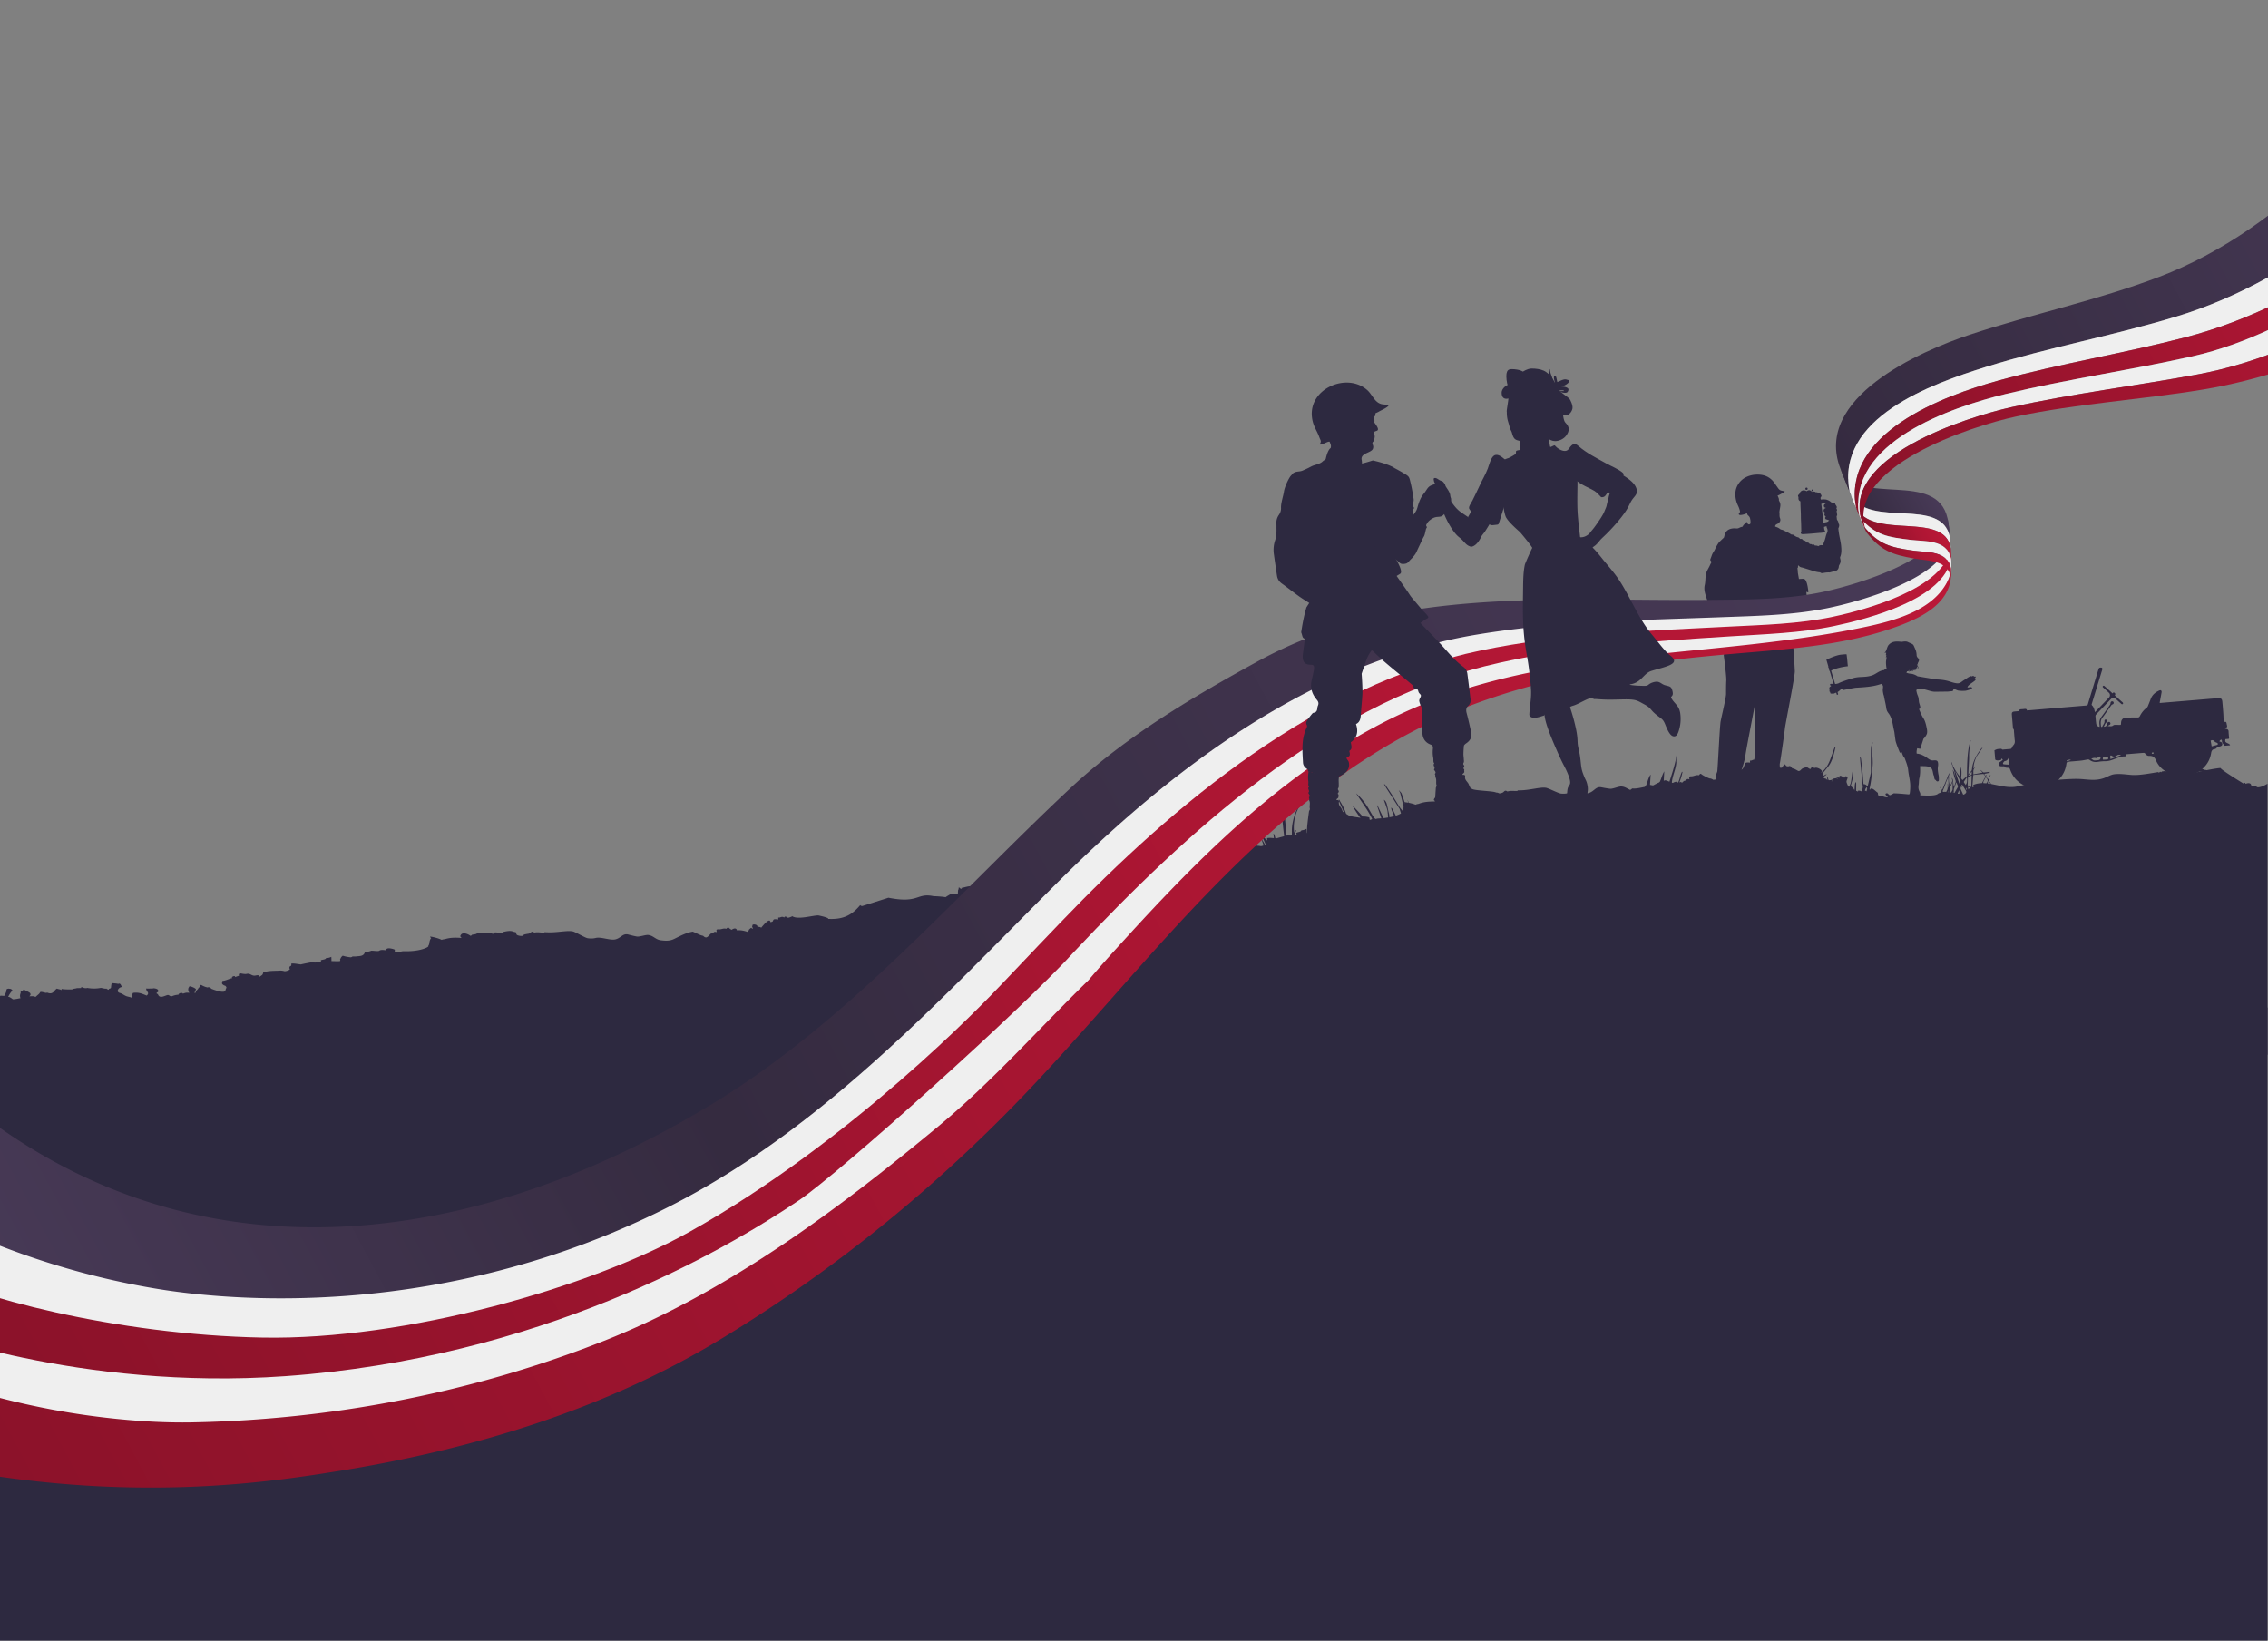 <svg xmlns="http://www.w3.org/2000/svg" fill="none" viewBox="0 0 1920 1389">
  <rect x="0" y="0" width="1920" height="1389" fill="#808080" stroke="none"/>
  <path fill="#2D2940" d="M-.461 853h1920v536h-1920z"/>
  <g fill="#2D2940" clip-path="url(#a)">
    <path d="M1857.08 652.843c1 .122 2 .231 3 .303 3.05.217 6.2.15 9.17-.524-.57-.269-1.15-.517-1.74-.76-1.45.156-2.12-.872-3.06-.772-1.21-2.34-2.31 1.005-3.65 1.14.06.561-1.9-.704-2-.785-.05-.452-2.53-.769-2.21.587-.17.176.09.492.49.812v-.001Zm-17.56-1.728c.53-.021 1.05-.05 1.58-.058 2.47-.034 4.9.203 7.32.528-.82-.896-1.94-1.601-2.7-.884-.96-.506-1.18-.451-1.23-.38.67-2.097-3.18-1.558-2.86-.182-.29.199-1.4.64-2.11.976Z"/>
    <path d="M1910.44 666.334c-.21-1.939-4-1.14-4.54-.868-.08-2.893-2.75-2.721-4.9-1.849-.09-.159-.17-.818-.24-1.003-.19.143-1.18.583-1.53.757-.08-.054-18.96-11.58-19.34-13.11-.43-.316-12.38 1.601-21.17 3.858-1.18.753-5.18-.063-5.98.023-.43-.654-1.68-.621-1.75.186-1.64 1.074-2.15.746-1.51-.986-.02-.156-.1-.367-.23-.602-.1-.018-.21-.036-.32-.054-3.41-.556-6.87-.628-10.31-.439-.23.144-.57.175-1.04.071v-.018c-.48.033-.96.082-1.44.126-.15.201-.27.408-.3.578-1.36.265-2.24-.027-3.14-.206-.89.114-1.78.238-2.67.369-.06.656-.47.718-1.2.182-.09.013-.17.028-.26.041-.17.609-1.33.902-1.59.252-3.77.619-7.54 1.302-11.33 1.796-3.69.48-7.52.905-11.23.624-3.84-.289-7.66-.883-11.51-.802-1.94.042-3.87.203-5.69.888-1.65.622-3.23 1.422-4.86 2.109-3.15 1.335-6.48 1.914-9.9 1.964-3.84.055-7.64-.519-11.46-.717-3.63-.187-7.29-.024-10.91.155-7.51.37-14.99 1.17-22.41 2.302-3.7.564-7.39 1.21-11.06 1.935-3.38.667-6.75 1.624-10.15 2.153-5.97.929-11.98-.55-17.81-1.716-5.92-1.186-12.35-2.309-18.1.187-.11.972.42 1.829.23 1.909-1.85-.298-3.35.406-4.51 2.113-2.33 2.861-2.91 5.578-6.8 3.376-.92.049-3.36.257-3.85-.454-2.58-.385-4.67-.602-7.38-.685-1.67-1.101-5.9.23-7.6 1.17-3.19 3.91-31.04-.647-37.85-.266-.04.127-.1.241-.15.366-.41-.035-.9.194-1.86.853-1.79 1.217-2.17-1.851-3.9-1.241-2.11.745 1.3 2.884 1.32 2.862-1.06 1.687-6.88-1.919-7.15-.681-.91.257-1.54.28-1.54.28.44-.823 1.02-.85.33-1.475.08-1.636-.67-1.867-.67-1.867-1.66-1.154-3.66-3.686-5.44-3.064-.45.177-.41.226-.39.626-.48.176-.87.459-1.16.844-.44-2.314-1.32.192-1.4.139-.35 1.982-2.08-1.585-2.97 1.013-2.2.124-2.78-1.453-5.13-.818 1.05 1.293-1.3-.055-1.3-.055s-1.38.991-1.5.204c.48-1.235-2.76-4.41-4-4.387.09.459.01.868-.25 1.228-.81.419-2.42-3.951-2.46-4.572-.05-1.024.64-2.173.87-3.17.26-1.122-1.85-2.507-2.3-.695-.11.244-.37.372-.37.372-.92-.671-1.34-.553-1.34-.553-.98-1.253-3.73-1.969-2.68.731-.81-.28-1.42.534-1.42.534-1.35.383-2.9-.712-4.13.526 1.3 2.416-2.3 1.598-3.35 1.118-.19-.678-2.94-.84-3.55-1.1a2.541 2.541 0 0 0-1.18-1.247c1-.944-.81-3.989-2.07-4.795 2.8-.984-3.79-4.871-5.4-3.433-.34-.258-.94-.32-.95-.181a4.88 4.88 0 0 0-1.5-.453c-.89.668-.99 1.433-.99 1.433-2.11-.042-3.02-2.951-5.43-.762-2.51-.281-3.14 3.449-5.44 2.229-.85-.451-3.49-2.075-4.24-1.874-.39.105-2.2-2.094-2.56-2.427-.01.248-.41.544-.41.544-1.35-.058-2.17.519-3.2-1.053a39.99 39.99 0 0 1-1-.885c-.17 1.11-1.55 1.86-1.6 2.881-.84.386-1.74.452-1.74.452-.39-1.42-4.08-4.339-5.59-4.878-1.83-1.758-4.92 2.628-6.37.918-1.25-.334-3.29-1.124-4.19-2.111-1.42.152-2.86-1.922-4.25-1.065-.01.28-.62 1.063-.81.351-2.04-.672-2.58.791-4.54.612 0-.069.08 1.727.08 1.727s-2.5-.49-3.8.184c-1.13 1.507-1.71 6.101-4.33 5.908-.97-.071-2.66-.571-3.31.288-.13.17-1.45 2.759-1.45 2.759s-1.03-.924-1.33-1.569c-1.19-.404-3-.411-3-.411.09-1.81-3.06-2.031-4.16-1.373.07.46-.22 1.149-.22 1.149-.02.525-.01.984-.01.984.66.135.76.908.45 1.248-.35.054-.66-.064-.65-.379-.27-.363-.75-.247-.75-.247-.96.874-1.63 1.656-1.63 1.656.01.346-.34 1.177-.72 1.161-.23.694-.05 1.753-.63 1.87-.96 1.599-.88 3.172-3.1 3.283-1.18-.407-2.39-.966-2.39-.966.42-1.25-2.01-2.118-2.66-2.145-.76.279-7.83-3.335-7.8-3.987-1.05-.099-1.76 1.241-1.76 1.241-2.93-.527-3.97.913-6.58.897-3.38-.024-.59 2.109-1.93 2.487-2.02-.979-2.22 1.472-4.29 1.439-2.34 2.367-3.21 5.254-6.49 2.357-3.01-.309-6.02-2.056-9.06-2.951-1.57.39-3.11.884-4.61 1.509-3.58 1.483-6.9 3.514-10.24 5.453-1.76 1.023-3.49 1.709-5.52 1.991-2.07.289-4.18.243-6.26.075-4.45-.357-6.23-3.472-10.68-3.749-2.35-.146-7.28 2.178-9.63 1.913-2.48-.28-4.93-.756-7.39-1.225-4.71-.901-6.01 3.595-10.76 4.873-4.45 1.2-12.1-1.595-16.48-.181-2.19.707-4.47.856-6.76.652-2.39-.212-10.5-4.544-12.87-4.92-5.28-.834-13.95 2.363-23.82 2.164-.13.161-.27.325-.4.494-3.16.165-5.25-.41-8.38.457-2.68-1.812-2.57.75-4.89 1.272-1.01.221-2.93.63-3.92 1.137-.13 1.686-4.08 1.066-4.98.764-.88-.294-1.42-.83-1.31-1.828.08-.823-1.87-.772-2.28-.924-2.89-1.052-5.64-.146-8.95.727-.09.786.44 1.539.44 1.539-1.54-.333-2.15-.546-3.69-.088-.02-.85-4.52-.856-4.55-.125.1.396.49.639.49.639-2.29.582-4.33-1.225-6.59-.436-1.33.462-8.39.752-8.53 1.525-1.28.624-3.51.929-3.51.929-.72.872-1.25 1.132-1.25 1.132-2.57-1.645-8.01-3.464-8.8 1.003.43.412 1.11.665.97 1.224-5.01.011-9.23.213-13.85 1.982-1.84.267-2.59.743-2.59.743-2.91-1.3-8.84-2.268-9.81-2.08-.64.254.86 1.104.86 1.104-1.07 1.274-1.23 3.3-1.4 4.903.3.523-.81 1.831-.57 2.085.58.62-6.1 5.113-20.36 5.646-2.38.008-4.76 1.798-7.07 1.288-1.35-.299.08-1.935-1.27-2.314-1.71-.477-6.9-1.591-6.74 1.214-1.52-.065-4.4-.409-5.76.735-1.07.902-6.93-.046-7.16.667-1.85.716-4.96 1.55-4.96 1.55-.75 3.176-3.73 3.353-6.53 3.74-1.1.352-3.71.36-3.71.36-.08.448-1.23.795-1.23.795-3.53.029-6.96-.896-6.96-.896-1.43 1.207-1.55 2.008-2.14 3.521.7.817-.05 1.181-.05 1.181-.58.26-7.08.452-7.08.452-.05-1.526-.35-3.566-.35-3.566-2.28 1.319-4.39 1.292-4.39 1.292.03 1.641-4.8 1.523-4.26 2.59 1.34 2.645-3.35.429-3.91 1.68-1.95.373-2.89-.116-2.89-.116-.11-.077-9.58 2.429-9.76 2.623-2.75-.031-5.51-.701-8.24-.159.07.962.33 1.424-.38 2.072-1.14.179-.99 2.044-.99 2.044 1.94 1.026-2.92 2.846-3.94 2.658-1.8-.334-2.92-.412-4.69-.132-1.71.271-10.71.667-11.54 2.136-.19.388-1.36-.168-1.36-.168-.35.212-.38.777-.38.777-.12 1.061-.51 1.769-1.35 2.311-.55.471-1.13.906-1.74 1.303-.2.051-.13-1.14-.54-1.274-1.15-.374-2.64.512-3.83.494-2.56-.039-3.75-2.021-6.61-1.03-3.26.602-6.04-1.086-6.29.706-.2.839.18 1.19.18 1.19a45.029 45.029 0 0 0-3.24 1.395c.08-1.949-3.96.205-2.32.978-2.96.794-4.96 2.432-8.21 2.939-.28 1.233-.2 2.079-.2 2.079.16.808 1.37 1.398 2.09 1.719.91-.023 1.39.733 1.39.733.49.468.47 1.032.47 1.032-.76 1.83-.68 2.508-.68 2.508-1.13 2.654-10.05-.225-11.97-.814-.04-.398-2.88-1.861-2.92-.907-2.67-.107-5.95-1.815-5.95-1.815-.575.091-1.181 1.022-1.181 1.022.165.794-.225 1.286-.868 1.656-.043 1.079-1.599 2.007-2.07 3.185.09.514-.288 1.4-.686 1.384-.74-.028.48-2.644.637-2.907.519-1.179-4.481-2.547-5.067-2.513-.86.077-.621-.135-.704.423-1.322 1.614-.613 3.764.466 5.09-2.624-.102-3.078.106-5.453 1.081-.458-1.145-3.714-.32-3.629 1.096-2.237.295-3.429.733-5.336 1.568-1.777.78-2.536-1.213-4.09-.647-2.752.991-6.533 3.795-8.12-.438-1.021.363-1.724-1.25.011-1.522 1.012-2.5-1.801-2.961-3.736-3.022-.627-.026-.925.3-.925.3-1.866.019-3.604.364-5.472.291.156 2.862 3.581 3.24.821 5.949-3.033-.992-5.873-2.103-9.015-1.838-.309.025-2.957.099-2.938.743.004.193-.774 3.696-.633 3.757-1.428-.617-3.021-.596-4.522-1.041-1.988-.589-3.589-1.944-5.605-2.326-3.835-.731-1.512-4.725 1.291-5.164-.944-1.784-1.533-2.766-1.938-2.559-.381-.466-.911.021-1.484.111-.787-.285-5.338-.331-5.283-.21-.367.334-.41 2.9-.433 3.477-.071 1.647-1.798.737-1.86 2.235-.374.071-2.24-.872-2.233-.988-.031.737-3.924-.314-4.63-.135-3.956 1.001-7.459 1.142-11.499.732-.351.323-.352.268-2.175.305-1.915-.41-2.846-1.24-2.907.113-1.315.23-3.36.147-4.289.618-1.726.436-2.293.416-2.369.805-.74.525-7.913.647-7.908.543-.989.109-1.657-.178-1.657-.178-.326.238-.178.796-.013 1.127-1.093-.742-2.977-.614-4.197-1.107-.943.66-2.213 2.532-2.995 3.411-1.817 1.422-3.196 1.026-5.177.469-.038 1.168-5.398-1.257-5.883.357-.44 1.456-2.384 2.502-3.211 3.866-.525-.096-1.477-.024-1.477-.024.558-.659-3.548-.043-4.055-.082 1.252-1.252 1.023-1.839.413-2.754-.374-.56-5.643-2.639-5.643-2.639s-1.251 2.123-1.783 1.733c-.864-.636-.491 1.526-.483 1.518-.67 1.096-.508 3.36.157 4.249-.079-.106-5.441 1.569-6.539 1.285.216.135-4.019-2.849-4.078-1.29.039-.772 2.27-5.17 2.804-5.15 1.734.075-.07-2.075-1.242-2.147-1.295-.079-2.108-.318-3.243.617a10.91 10.91 0 0 1-.132 1.273c.313.42-1.073 3.606-1.358 4.266-1.208.291-3.561-.09-3.581.383.374.128-.985.9-1.486 1.068-1.24-.388-1.557-.85-2.025-.568-1.736-.331-2.724-.252-3.899-1.021l.459-.095c-.009-.712.497-1.972.497-1.972-2.35-.082-5.638 1.059-8.101 1.48.318.156.422.385.313.691-1.154-.051-1.877-.554-2.404-1.485-.231 1.126-.169 1.86-.685 2.714.038.085-.316 3.478-.033 3.419-1.53.336-4.076-.246-5.83-.195-.294-.238-4.826 2.733-4.826 2.733.043-.336-8.546-.999-9.8-.863-14.803-3.263-12.268 6.468-38.474 1.254-2.04.708-22.022 7.001-22.022 7.001-1.325.142-1.846-.78-1.846-.78-7.027 8.573-14.523 12.349-27.039 11.694.516-1.172-8.557-2.96-8.557-2.96-5.567.189-17.369 3.879-22.141.603 1.185.815-16.854 4.85-18.31 5.087-.527-4.925-8.453 5.586-9.04 6.38-1.419.713-2.964 1.621-2.964 1.621-.144-.727-.401-1.756-.401-1.756-1.967-1.005-3.22.06-3.76 3.192a3.6 3.6 0 0 1-.689.177c-2.144-1.822-8.811-3.232-11.393-2.558-1.2-4.884-9.401 2.495-6.859 4.38-.152-.206-5.624.917-6.641 1.337a14.06 14.06 0 0 1-3.094-.623c-.267.522-.681.637-1.07.679-.945.491-1.779.369-1.779.369a6.22 6.22 0 0 1 .831 2.099c.79.692 2.136.617 2.136.617.084.484-.196 1.187-.196 1.187a9.217 9.217 0 0 1-3.024.039c-1.001-.351-1.893.275-1.893.275a10.14 10.14 0 0 0-3.515 3.481c-.908.165-1.015.496-1.015.496-.029.746-1.151 1.57-1.151 1.57-1.193.178-2.15-.321-2.87-1.495-1.06.081-1.682-.065-1.682-.065a8.635 8.635 0 0 1-.22-1.424c-.278.036-4.856-.379-4.881-.961-2.719-.278-4.989.6-6.81 2.634-.529.058-1.597.068-1.597.068-.27.45-.355.672-.155 1.212-.299 1.162.242 1.248.242 1.248.208.612.723 1.118.723 1.118a3.833 3.833 0 0 1-.711.994c-2.439-2.09-.859 3.642-.52 3.8l-.004.667c-.768.079-1.043.604-.825 1.574-.134.12-.997.703-.997.703-.849-.262-1.668.072-1.668.072-.725-1.02-1.75-1.286-3.076-.798-.523-.192-.922-.29-.922-.29-.071-.309-.994-.636-.994-.636-1.437.114-2.74-.31-3.914-1.276-.972-.389-1.342.144-1.342.144-.719-.576-1.05-1.466-1.853-2.025-.267.522-.133 1.108-.133 1.108a9.527 9.527 0 0 1-2.357-.38c-.303.49.076 1.332.076 1.332.441.13.651.458.674.669.5.685-.274 1.122-.274 1.122-1.123.157-1.248.313-1.248.313-.137.717.06 1.227-.396 1.276-.422.397-1.482.476-1.482.476-.181.299-.229.871-.229.871 3.247 1.913-5.694 3.515-5.852 3.442-.272-.626-2.088.184-2.088.184-1.139.161-1.357-.306-1.357-.306-2.838.423-5.557-.038-8.159-1.377-1.643.463-3.577.546-3.577.546-.744-.413-.229-1.038-.229-1.038-1.699-.067-2.8.095-2.8.095.061 1.103-4.609 4.992-5.328 5.804.047.443.053.892.053.892-1.608.747-3.043 1.27-3.043 1.27-.077-.729.09-1.482.09-1.482-3.068-1.409-12.279-3.989-12.722-8.129-.882-.927-2.442-2.397-2.442-2.397a4.29 4.29 0 0 1-2.035 1.856c-.658 2.13.048 3.974 2.117 5.537.814.649.075 1.056.075 1.056-1.11.037-2.387.83-2.387.83-.234.554-1.64 1.277-1.64 1.277l-.257-.052c-.219-.92-1.294-1.336-1.294-1.336-1.89.898-2.092.962-2.092.962-1.754 2.152-3.25 4.65-4.352 7.171-2.674.651-4.65-.717-5.934-4.106-.154-1.091-.882-1.708-.882-1.708-1.844-.25-2.196-.051-2.196-.051-2.071 2.766-3.734 2.386-4.992-1.142-.799.249-1.25.297-1.449 1.133-3.997 1.167-8.879 6.754-11.807 9.69-.07.908.029 1.838.029 1.838.638.177.72.943.72.943-.86.464-.7 1.181-.7 1.181-1.338 1.236-8.274 1.66-8.641 1.045-.614-.3-1.869-.086-1.869-.086-1.554.902-3.473 1.519-3.473 1.519.051.484-1.115.772-1.115.772-.157 2.219-1.235 3.986-3.233 5.295-1.482.73-5.885 2.745-4.786 5.462-.12.014-1.172.206-1.172.206-.483-.641-1.61-.767-1.61-.767l-.915-.841-.966-.146c-.696.854-2.092.924-2.092.924l-2.275-.046 2.255 16.084L1919.55 892.99V663.515s-6.13 3.925-9.11 2.809v.01Z"/>
    <path d="M1602.81 671.671c-.01.007-.01.011-.01.015-.16.009-.32.018-.46.033l.47-.048Zm284.24-41.809c-.5-.315-1.06-.536-1.59-.801-1.7-.85-1.88-1.215-1.48-3.285.62-.051 1.28-.151 1.94-.151.91 0 1.26-.33 1.13-1.299a61.978 61.978 0 0 1-.42-5.093c-.05-1.203-.64-1.79-1.75-2.041-.56-.128-1.1-.359-1.65-.543.02-.119.05-.238.07-.358.37-.076.74-.139 1.11-.231.79-.196 1.11-.715.96-1.507-.14-.775-.35-1.542-.47-2.32-.12-.743-.46-1.191-1.26-1.081-.92.128-1.18-.363-1.21-1.165-.08-2.092-.14-4.185-.29-6.272-.22-3.163-.5-6.321-.78-9.479-.22-2.622-1.15-3.394-3.78-3.175l-47.82 3.988-1.45.121c.06-.497.09-.808.15-1.113.48-2.61.98-5.216 1.44-7.83.26-1.429-.56-2.227-1.78-1.694-3.38 1.474-6.1 3.639-7.42 7.258-.75 2.046-1.57 4.063-2.4 6.078-.18.422-.43.883-.78 1.147-2.59 1.94-4.58 4.373-6 7.258-.43.864-.97 1.162-1.93 1.157-3.28-.017-6.57.043-9.85.129-2.19.058-3.72 1.464-4.06 3.621-.05.351-.08.709-.09 1.064-.08 1.55-.08 1.545-1.67 1.495-1.15-.036-2.3-.08-3.44-.048-.46.013-1.03.084-1.34.359-1.45 1.271-3.18.659-4.84.772.41-.491.9-.797 1.42-1.055.68-.344 1.07-.852.83-1.621-.21-.692-.74-1.048-1.46-.915-.84.154-1.09.751-1.12 1.571-.04 1.417-1.39 2.528-3.01 2.408.88-1.339 1.04-3 2.63-3.846.32-.169.5-1.095.34-1.518-.14-.348-.86-.629-1.33-.65-.68-.031-1.12.51-1.03 1.189.26 1.936-1.26 3.16-1.83 4.756-.07.171-.46.303-.69.301-.15-.001-.4-.282-.42-.458-.27-2.476-.66-4.904 1.05-7.173 2.65-3.508 5.1-7.165 7.66-10.739.22-.316.62-.573 1-.707.74-.269 1.15-.769 1.02-1.516-.14-.743-.7-1.173-1.48-1.074-.78.1-1.08.658-1.17 1.415-.07.511-.19 1.076-.48 1.488-2.32 3.353-4.61 6.733-7.07 9.987-1.59 2.103-2.21 4.326-1.8 6.898.1.593.06 1.207.08 1.841-1.81-.312-2.72-1.261-2.94-3.085-.24-2.006-.43-4.02-.56-6.035-.02-.44.23-.996.53-1.338 1.08-1.213 2.23-2.355 3.36-3.528 3.09-3.232 6.17-6.475 9.29-9.693 1.18-1.224 2.7-1.226 3.94-.1 1.49 1.359 2.99 2.714 4.5 4.053.44.391.96.892 1.53.276.57-.609.08-1.082-.38-1.494-.71-.635-1.43-1.259-2.13-1.897-1.43-1.297-2.85-2.601-4.33-3.947.65-.738.7-1.314-.05-1.974-.76-.671-1.26-.304-1.96.404-.33-.37-.59-.723-.91-1.013-1.85-1.675-3.71-3.336-5.57-5.003-.47-.429-.99-.784-1.52-.143-.49.607.02 1.008.43 1.386 1.56 1.409 3.12 2.814 4.67 4.228 1.06.962 1.17 2.833.18 3.88-2.89 3.049-5.8 6.077-8.7 9.111-1.05 1.104-2.12 2.201-3.31 3.438-.3-1.145-.46-2.125-.83-3.023-.36-.895-.76-1.879-1.44-2.508-.56-.518-.62-.84-.42-1.473 2.92-9.543 5.83-19.091 8.75-28.636.52-1.693-.02-2.319-1.75-2.057-.88.133-1.13.728-1.35 1.445-2.99 9.854-6 19.704-8.98 29.562-.22.723-.55 1.004-1.31 1.066-16.33 1.345-32.67 2.715-49 4.08-.39.032-.78.064-1.22.102-.22-1.305-1.06-1.406-2.06-1.281-.9.114-1.81.183-2.72.228-.99.049-1.85.216-1.75 1.448-.16.072-.23.128-.3.135-1.22.119-2.44.233-3.66.345-1.89.175-2.46.818-2.32 2.677.3 3.674.61 7.346.92 11.018.02.276-.02.675.13.801.89.708.67 1.712.76 2.617.24 2.446.34 4.907.65 7.341.21 1.559-.03 2.847-1.11 4.032-.55.605-.96 1.369-1.29 2.123-.38.846-.96 1.126-1.84 1.16-1.51.055-3 .267-4.5.34-.84.041-1.79.539-2.5-.44-.09-.135-.52-.052-.79-.032-.95.068-1.92.053-2.84.263-.81.185-1.55.631-2.33.962l.65 7.82c.16.116.31.251.49.346 1.37.748 2.8.262 4.18.096.3-.036.5-.853.8-1.395.29.37.57.723.99 1.243-.88.655-1.63 1.277-2.44 1.798-.82.528-1.29 1.198-1.06 2.174.23.969.93 1.433 1.92 1.457.15.004.32-.042.47-.007 1.16.265 2.66-.53 3.43 1.06.05.104.37.092.56.109.51.045 1.03.125 1.54.105.93-.037 1.36.346 1.68 1.262 2.24 6.586 6.6 11.25 12.94 14.073.33.146.64.321 1.2.6l-.03.003c1.79.405 3.6.707 5.42.88 1.83.173 3.68.214 5.51.128 1.76-.083 3.51-.273 5.22-.704 1.53-.384 3-.943 4.43-1.597.92-.423 1.83-.88 2.73-1.347l-.2.016c1.25-1.04 2.62-2.034 3.82-3.209 3.85-3.767 6-8.407 6.71-13.712.11-.826.44-1.208 1.18-1.353.54-.105 1.08-.238 1.63-.286 3.07-.271 6.15-.467 9.22-.798 1.8-.194 3.59-.551 5.36-.916.82-.169 1.55-.2 2.25.324 2.14 1.604 4.5 2.028 7.15 1.572a36.8 36.8 0 0 1 6.27-.526c3.23.003 6.1-1.253 8.99-2.383 2.31-.899 4.6-1.672 7.1-1.653.73.005 1.26-.173 1.11-1.087-.11-.586.26-.746.76-.787 4.81-.395 9.62-.821 14.44-1.165.43-.032 1.05.339 1.33.712.9 1.167 1.9 2.018 3.48 1.848.08-.008.15.035.23.034 2.73-.033 4.21 1.18 5.34 3.835 2.13 5.013 6.07 8.519 11.05 10.79l.03.019c.18.026.36.035.53.078 2.03.516 4.25 1.417 6.05 1.655 1.9.252 3.49-.053 5.4.037 2.49.118 3.42-.284 5.29-.496 1.82-.207 3.63-.6 5.34-1.267.78-.306 1.54-.672 2.27-1.094.2-.246.41-.419.64-.574 5.44-3.697 8.96-8.751 10.02-15.242.37-2.245 1.1-3.382 3.34-3.572.39-.033.77-.419 1.12-.691.29-.222.47-.633.78-.758.83-.339 1.7-.611 2.57-.834.97-.247 1.73-.992 1.68-1.886-.05-.955-.53-1.638-1.51-1.887-.28-.071-.55-.191-.89-.312.19-.407.26-.755.47-.951.31-.294.72-.481 1.1-.713.18.345.53.7.51 1.034-.1 1.716 1.12 2.718 1.99 3.914.11.146.32.318.48.309 1.43-.093 2.86-.224 4.29-.342l.12-.336c-.27-.275-.51-.612-.83-.813v-.002Zm-186.55 17.522c-1.45-.109-2.82-.161-4.18-.332-.77-.098-.76-.857-.51-1.284.35-.583.91-1.347 1.47-1.435 1.66-.259 2.43-1.311 3.1-2.681.04 1.835.08 3.671.12 5.733v-.001Zm49.3-2.828-.27-.233c.13-.247.21-.666.38-.712.97-.251 1.95-.631 2.96-.404l.06.295-3.13 1.054Zm26.2-.97-1.41.116c-2.14.178-2.27.136-4.24-1.508 1.4-.26 2.49-.85 3.84-.405.55.179 1.51-.204 1.97-.652.59-.573 1.1-.807 1.84-.614.06.08.14.138.15.208.34 1.757-.38 2.709-2.15 2.856v-.001Zm8.27-.736c-1.13.185-2.28.269-3.42.31-.69.025-.78-.289-.6-1.798 1.3-.108 2.62-.261 3.95-.286.22-.005.6.558.61.873.02.304-.3.86-.54.9v.001Zm2.37-.199c-.08-.932-.2-1.658-.18-2.382.01-.809.76-.781 1.11-.517 1.79 1.319 3.28.806 4.91-.384.65-.467 1.76-.289 2.66-.405.03.151.06.304.1.455l-8.6 3.234v-.001Zm34.86-4.457c.34-.616.6-1.076.86-1.535l.33.026.45 1.503-1.64.007v-.001Zm55.05-7.439c-1.36.353-2.73.712-4.24 1.106-.31-1.742-.59-3.283-.87-4.823 1.63-.661 2.19-.478 3.34.723.46.481 1.15.811 1.79 1.039.54.194.89.368.93 1.008.05.74-.45.815-.95.945v.002Zm-301.71-84.283-.01.027a.732.732 0 0 0-.12-.045l.13.018Zm110.69 119.557c.72.502 1.43 1.003 2.15 1.505.02-.603.05-1.205.07-1.809-.77-.157-1.28-.631-1.67-1.31-.31-.552-.73-1.043-1.05-1.595-.53-.941-1.66-1.706-1.51-2.828.14-1.052.82-2.032 1.27-3.042.12-.274.26-.543.38-.815-.06-.028-.13-.057-.19-.085-.98 1.022-1.32 2.411-1.96 3.733-.46-.644-.85-1.222-1.28-1.766-.34-.431-.52-.826-.21-1.366.12-.197.04-.505.05-.762-.06-.004-.12-.006-.19-.009-.11.299-.22.6-.4 1.064-.44-.671-.8-1.21-1.17-1.771 1.57-.322 3.09-.637 4.6-.949a6.543 6.543 0 0 1-.02-.767c-1.65.2-3.3.393-4.95.549-.29.027-.66-.241-.91-.464-.58-.511-1.11-1.079-1.66-1.624l-.21.207c.54.614 1.07 1.228 1.71 1.964-2.65.513-5.16.996-7.82 1.511 0-.732.03-1.349 0-1.964-.06-1.348.12-2.602 1.22-3.552.11-.098.16-.265.25-.4l-.15-.144-.9 1.095-.27-.126c.02-.503.01-1.008.07-1.508.28-2.793 1.08-5.446 2.28-7.974.37-.782.83-1.528 1.33-2.242 1.14-1.655 2.32-3.277 3.48-4.917.16-.227.28-.483.42-.725-.07-.05-.13-.102-.19-.152-.41.415-.86.791-1.2 1.249-3.2 4.268-5.89 8.794-7.07 14.073-.23 1.041-.29 2.12-.48 3.172-.09.44-.23.926-.5 1.263-.77.962-1.62 1.859-2.56 2.908.05-1.307.08-2.483.15-3.657.16-3.11.36-6.218.5-9.328.07-1.47-.06-2.95.04-4.417.19-2.87.46-5.736.74-8.601.05-.559.28-1.099.4-1.652.1-.421.16-.849.23-1.273a9.534 9.534 0 0 0-.2-.008c-.49 1.978-1.09 3.934-1.45 5.935-1.13 6.211-1.36 12.502-1.5 18.796a129.02 129.02 0 0 0-.03 4.819c.01.709-.28 1.165-.84 1.594-.99.773-1.92 1.64-2.97 2.548-.59-.745-1.31-1.293-1.11-2.597.37-2.446.37-4.938-.06-7.4a1.337 1.337 0 0 0-.4-.709c-.11 2.602-.21 5.205-.31 7.806l-.21.092c-3.01-3.752-5.66-7.72-7.15-12.404-.32.565-.06 1.054.12 1.516.34.839.76 1.642 1.1 2.48.08.211-.03.501-.13.751 1.77 3.153 1.92 6.802 2.9 10.217-1.11-2.789-1.32-5.896-3-8.48.54 2.999 1.17 5.969 2.31 8.796.27.665.29 1.263.05 1.936-.45 1.247-.83 2.518-1.33 3.758-.87-2.47-.25-5.236-1.59-7.55-.07.018-.15.034-.22.051l.6 2.874c.05.192.14.383.14.575-.01 2.035-.01 4.071-.06 6.104-.01.345-.21.697-.36 1.024-.43.906-.89 1.797-1.32 2.701-.23.495-.44 1.005-.66 1.508-.18-1.885-.24-3.713-.27-5.543-.01-.221.07-.459.16-.665.64-1.396 1.32-2.776 1.94-4.18.2-.476.28-1.011.42-1.52-.55.057-.53.549-.65.9a6.727 6.727 0 0 1-1.97 3.014c-.07-.884-.01-1.799-.22-2.646-.45-1.817-.11-3.659-.3-5.481-.04-.467.2-.966.32-1.449.08-.366.18-.732.27-1.097l-.22-.084c-.12.171-.29.326-.37.517-.64 1.546-1.24 3.105-1.88 4.65-1.23 2.958-2.48 5.909-3.79 9.029-.79-.929-.88-2.08-1.9-2.564.11.223.21.45.32.669.3.562.59 1.127.9 1.681.33.576.27 1.102.02 1.714-.31.736-.59 1.477-.89 2.218.1.404.19.808.28 1.212.39-.994.88-1.973 1.41-2.95.33.862.65 1.725.94 2.521-.73.537-1.41 1.038-2.09 1.536.24.997.46 1.994.68 2.994l.69.119-.1-1.136c.07-.043.29-.163.62-.343-.02.566-.04 1.009-.05 1.453.07.031.15.061.22.091.29-.575.57-1.15.85-1.725l.22-.02c.11.559.23 1.118.35 1.742.51.252.99.321 1.44-.256.21-.268.57-.424 1-.511l-.39.901c4.25.165 8.48.331 12.78.497 0-.2-.01-.41-.01-.617.05.02.14.028.16.064.18.503.5.665 1.06.683 3.51.111 7.01.273 10.52.432.53.024.95-.033 1.28-.539.21-.326.57-.56.88-.816.67-.548.87-.521 1.58.177-.08.893-.99.723-1.55 1.103.73.336 1.31.187 1.67-.117.64.157 1.12.301 1.62.386.32.057.67.019 1 .043.83.06 1.7.219 2.05-1.147.23.533.35.815.51 1.193l5.03.196c.05-1.407.1-2.814.16-4.221-.34.531-.74.949-1.56.81-.13-1.199.99-1.803 1.26-2.937.15.498.25.811.34 1.122l.2-5.226c-.93.056-1.55-.364-2.02-1.166-.47-.8-1.07-1.524-1.6-2.291-.12-.171-.18-.383-.32-.708 1.11.116 2.13.028 2.81.991l-.81-.363c-.05.075-.09.15-.14.224v.004Zm-41.87 10.298c.14-1.453.79-2.097 1.91-1.811-.06 1.364-.54 1.8-1.91 1.811Zm3.96.981c-.25-.578-.47-1.095-.03-1.536.3-.302.84.038 1.46.929-.53.222-.96.407-1.43.607Zm1.25-3.112c-1.28-.688-1.37-.942-.77-2.073.21-.398.45-.78.68-1.17-.09 1.081.4 2.143.09 3.243Zm1.05.878c-.59-.895-.71-4.993-.21-5.907.02 2.008.3 3.847.21 5.907Zm-.55-8.028c-.31-1.288-.03-2.599-.61-3.8-.05 1.121.03 2.24.02 3.356-.01.651 0 1.369-.26 1.938-.73 1.601-1.6 3.141-2.43 4.758-.19-.636-.31-1.272-.57-1.838-.23-.478-.04-1.293-1.15-1.383 1.97-3.946 2.93-8.184 4.96-12.034.09 2.905.19 5.741.27 8.577 0 .14-.15.284-.23.426Zm3.85 6.979c-.31-.109-.47-.163-.66-.228-.18.527-.33.995-.51 1.518l-1.06-.273c.68-1.478 1.31-2.819 1.93-4.159.05.017.1.033.16.051.04 1.006.09 2.011.14 3.092v-.001Zm15.84-20.681c.06.021.13.042.19.063-.03.69-.03 1.384-.09 2.071-.02.199-.16.504-.32.557-.82.275-1.65.485-2.49.718-.03-.077-.07-.154-.11-.232l2.82-3.176v-.001Zm-13.97-.75a50.298 50.298 0 0 1 2.34 4.229c.59 1.197 1.1 2.43 1.61 3.662.15.353.27.774.22 1.135-.09.579-.34 1.133-.57 1.843l-3.6-10.869Zm-1.07 16.034c.02-.295.06-.601.16-.878.44-1.266.9-2.522 1.36-3.781.18-.494.38-.981.65-1.694.45 1.083.79 1.95 1.17 2.799.27.61.2 1.145-.14 1.71-.87 1.434-1.69 2.893-2.54 4.337-.17.302-.39.582-.58.871a16.6 16.6 0 0 1-.21-.061c.04-1.101.07-2.203.13-3.304v.001Zm.17 7.073c.03-1.261-.28-2.621 1.16-3.629-.39 1.325-.56 2.547-1.16 3.629Zm4.32-.396c-.64.102-.84-.076-1.04-.6-.75-2.031.11-3.726 1.02-5.652.63 2.202-.08 4.193.02 6.251v.001Zm1.03-.376c-.42-.848-.45-1.765-.21-2.73.18.889.37 1.776.55 2.665l-.34.065Zm-.07-8.578c.49-.679.98-1.36 1.56-2.159.25.401.4.637.6.956-.77.5-1.41.918-2.05 1.336a1.199 1.199 0 0 1-.11-.134v.001Zm2.51 8.515c-.55-.583-.72-1.295-.68-2.077.36.647.81 1.264.68 2.077Zm1.44-.624c-.05-.632.56-1.216.15-1.972-.54.662-.31 1.573-.86 2.173-.9-1.992-1.75-3.845-2.58-5.704-.73-1.641-.58-2.023 1.03-2.782.52-.244.87-.178 1.17.327.92 1.512 2.03 2.946 2.46 4.682.42 1.683.36 2.848-1.37 3.277v-.001Zm.94-7.084c.08-.023.16-.045.23-.067.65.532.54 1.206.2 1.928-.14-.62-.29-1.24-.43-1.861Zm1.79 9.519c.14.65.22 1.088.36 1.736-.82-.46-.85-.661-.36-1.736Zm-1.03-14.446c-.08.772-.61 1.498-1 2.405-.52-.769-.89-1.392-1.33-1.966-.35-.452-.31-.829 0-1.269.55-.796 1.08-1.609 1.61-2.424.13-.195.21-.419.31-.631l.36.247c.27 1.2.17 2.443.05 3.638Zm.62 2.013c.09-1.906.15-3.814.23-5.72.02-.247.09-.609.25-.713.87-.535 1.78-.965 2.92-1.225-.11 3.344-.19 6.496-.34 9.786-.94-.443-1.67-.832-2.44-1.136-.49-.196-.64-.492-.62-.992Zm.29 1.92c.95.17 1.69.669 2.41 1.181a.71.71 0 0 1 .26.502c-.02 1.114-.07 2.226-.11 3.34l-.25.032c-1.01-1.542-2.41-2.899-2.31-5.055Zm.77 4.059c.5.954 1.74 1.541 1.42 2.892-.53-.934-1.64-1.588-1.42-2.892Zm2.78 7.605c-.25-.119-.56-.19-.75-.375-.13-.131-.16-.421-.15-.635 0-.099.25-.284.34-.259.19.057.42.181.53.349.13.207.15.484.22.732l-.19.188Zm.36-2.238c-1.05-.625-1.23-.989-.86-1.909.28.627.99 1.054.86 1.909Zm.08-1.846c-1.07-1.398-1.1-1.529-.86-3.028.1-.644.17-1.293.28-2.11.66 1.742.87 3.355.58 5.139v-.001Zm2.78 1.644c0 .167-.12.339-.2.544-.57-.646-2.18-6.025-2.12-7.179.67.653 1.29 1.205 1.84 1.813.18.198.27.535.29.817.09 1.333.14 2.67.19 4.005Zm1.81-4.325c-.13.32-.25.642-.41 1.037-.68-.76-1.35-1.325-1.4-2.293-.07-1.246-.69-2.295-1.31-3.328-.09-.137-.26-.217-.4-.324-.05.034-.1.069-.16.103l1.14 3.026c-.06.04-.13.081-.19.121-.51-.589-.94-1.315-1.57-1.732-.72-.477-.7-1.03-.64-1.715.27-3.13.53-6.262.8-9.393 0-.099.04-.195.09-.438.48-.08.93-.181 1.39-.23 1.86-.196 3.72-.369 5.58-.565 1.81-.19 1.78-.182 2.82 1.315.39.552.37.975.05 1.544-.9 1.639-1.83 3.272-2.58 4.981-1.15 2.598-2.15 5.258-3.21 7.892v-.001Zm.71 1.739c.89-3.229 1.66-6.46 3.23-9.63.53 1.443 1.03 2.705 1.45 3.99.07.203-.08.593-.26.748-1.53 1.317-2.82 2.832-4 4.456-.12.162-.28.292-.42.436Zm4.32-1.254c-.36.514-.73 1.028-1.13 1.608-.25-.285-.39-.455-.66-.769.61-.394 1.11-.718 1.6-1.043.06.068.13.136.19.204Zm-3.34 3.628c-.53-1.044-.07-1.793 1.36-2.239.13.236.27.484.43.751-.57.587-.91 1.361-1.79 1.487v.001Zm1.26.278c.16-.187.22-.465.36-.675.12-.17.29-.302.51-.529.27.478.52.832.67 1.224.08.205.06.562-.07.709-.43.483-.93.903-1.42 1.355-.86-1.15-.85-1.162-.05-2.084Zm1.99 3.333c-.54-.192-1.05-.488-1.65-.771.2-.243.3-.407.44-.535.34-.313.69-.61 1.26-1.101.23.755.46 1.301.56 1.868.07.38-.19.685-.61.539Zm.15-3.354c-.54-.98-.43-1.862.32-2.647.14-.158.29-.318.49-.529.16 1.877-.13 2.947-.81 3.177v-.001Zm2.05 2.645c-.35-.871-.26-2.253.11-2.98-.04 1.096-.08 2.038-.11 2.98Zm-1.22-10.872c-.38-.989-.69-1.977-1.15-2.885-.67-1.337-.51-2.533.25-3.766.51-.839.91-1.751 1.41-2.737 1.14 1.359 2.31 2.516 1.24 4.315-.06.11-.03.289-.11.378-.15.161-.34.278-.41.334-.07.647-.12 1.254-.18 1.86-.03.269-.09.536-.14.802-.11.616.04 1.355-.91 1.699Zm2.78 10.403c-.32-1.143-.66-2.077-.49-3.121.7.74 1.03 1.637 1.18 2.596.02.114-.37.294-.69.525Zm1.4-.939c-.43-.796-1-1.552-.83-2.54.48.784.97 1.562.83 2.54Zm2.51-5.177c.08.193-.08.667-.24.736-.73.302-1.49.505-2.32.768-.4-.965-.77-1.864-1.14-2.765-.52 1.162.61 2.252.08 3.361l-.33.027c-.34-.754-.74-1.492-1.02-2.268-.34-.916-.05-1.318.92-1.508.39-.077.77-.213 1.16-.287 1.72-.327 2.34.545 2.89 1.936Zm-1.48-2.33c-1.06 0-1.99.336-2.57-.679-.2.332-.37.594-.54.857-.06-.056-.12-.113-.19-.168l.15-3.89c.1-.031.19-.063.29-.093 1.04 1.197 1.88 2.547 2.86 3.973Zm-2.36-4.502c-.49-.111-.79-.537-.71-1.061.12-.875.3-1.741.46-2.61l.19-.034c.83 1.301 1.66 2.602 2.6 4.063-.98-.131-1.77-.184-2.54-.357v-.001Zm-141.03-11.259c.34-.25.72-.466 1.03-.755 2.85-2.668 4.64-6.018 5.99-9.619 1.15-3.066 2.2-6.171 3.33-9.245.21-.576.59-1.09.9-1.632l.33.174c-.68 2.696-1.22 5.433-2.06 8.078-1.04 3.283-2.36 6.46-4.65 9.132-1.44 1.67-2.76 3.436-4.21 5.101-.75.874-.79 1.747-.49 2.808 1.26-.715 2.41-1.365 3.56-2.016.06.112.13.224.19.338l-3.78 2.93c.36.205.45.295.55.302.53.036 1.07.039 1.6.077 1.38.099 1.61.319 1.88 1.699.07.366.21.717.31 1.076l.4-.068c.45-1.293-1.04-2.598-.13-4.205.39 1.326.7 2.384 1.06 3.625.2-.403.3-.616.32-.649.65-.082 1.2-.058 1.68-.23 2.22-.795 4.42-1.654 6.63-2.469.97-.357 1.48-.309 2.05-.01-2.61 1.046-5.39 2.142-8.15 3.276-.42.175-1.09.502-1.11.797-.07 1.062-.36 2.223.57 3.318.75-.547 1.43-1.047 2.11-1.547.64-.465 1.28-.929 1.91-1.394l.21.296c-.63.576-1.26 1.15-1.89 1.728-.62.571-1.23 1.147-1.84 1.712.19.331.31.511.4.701.99 1.974 2.46 2.881 4.76 2.485 1.34-.228 2.75-.043 4.23-.043-.04-4.307.78-8.265 2.56-12.05.13.485.26.997.17 1.467-.5 2.53-1.05 5.049-1.58 7.573-.21 1.023-.7 2.044-.08 3.161 1-.165 2.17.841 2.93-.497.52-.929 1.33-1.885.08-3.12l1.35.343c.5-1.314 1.19-2.566 1.45-3.9.49-2.524.74-5.096 1.1-7.648.08-.541.19-1.076.29-1.614.86 1.573.83 3.188.48 4.731-.62 2.771-1.46 5.495-2.15 8.253-.12.45-.13 1.167.14 1.425.86.838 1.87 1.521 2.98 2.386.6-2.705.05-5.272 1.11-7.648.28.466.47.947.47 1.431.02 2.04-.02 4.081-.04 6.122 0 .37-.12.856.07 1.093 1.13 1.446 2.32 2.855 4.14 3.951.51-2.825.97-5.411 1.42-8.002.05-.311.02-.643-.02-.962-.21-2.301-.44-4.601-.67-6.901-.42-4.276-.86-8.551-1.27-12.827-.16-1.642-.28-3.289-.4-4.935-.01-.045.14-.101.36-.254.18.589.43 1.122.5 1.677.43 3.354.88 6.707 1.21 10.071.37 3.786.62 7.584.92 11.377.87.063 1.43.186 1.88.476.52.333.95.815 1.62 1.414.92-3.862 1.79-7.455 2.62-11.059.14-.618.13-1.281.13-1.924-.01-5.477-.11-10.956-.02-16.432.04-2.455.13-4.96 1.19-7.271.12-.274.36-.498.54-.745-1.19 4.111-.57 8.171-.34 12.226.13 2.412.3 4.847.13 7.247-.46 6.213-1.07 12.418-2.33 18.536-.15.724-.35 1.555-.15 2.214 1.24 3.922 1.02 7.974 1.2 11.989.02.402-.13.811-.2 1.198-1.06.124-1.12-.577-1.17-1.226-.1-1.447-.2-2.896-.24-4.345-.07-2.074-.08-4.148-.13-6.596-.84 3.111-1.56 5.847-2.34 8.565-.3 1.054.01 1.765.93 2.298.38.223.72.517 1.08.778-.05.078-.09.156-.13.234l-4.72-.844c1.3-1.587 1.19-2.153-.58-3.232-.26.97-.51 1.936-.78 2.954-.82-.145-1.47-.262-2.24-.4.52-1.535.99-2.934 1.53-4.523-.83-.8-1.78-1.712-2.86-2.744-.42 2.393-.8 4.53-1.19 6.663-1.31.066-2.5.16-3.05-.742l-2.67.089-.47-6.588c-.15-.016-.3-.033-.46-.049-.36 2.017-2.15 3.543-1.65 6.01-.69-.093-1.27-.133-1.82-.253-.73-.156-1.46-.582-2.15-.52-1.12.101-1.67-.465-2.24-1.238-1.07-1.475-2.22-2.897-3.29-4.378-1.07-1.483-2.47-1.654-4.24-1.239.55 1.983.24 4.192 2.55 5.398-.32.093-.47.189-.59.166-4.07-.741-8.13-1.495-12.2-2.246l3.63-20.337.01.002Zm24.74 19.721c.44 1.604.49 3.185 2 4.043.09-.933.14-1.831.26-2.72.52-4.143.91-3.665-3.21-6.536-.95 1.531-.94 1.546.41 2.692-.56.141-1.04.261-1.61.406l1.52 3.237c.21-.378.33-.589.63-1.121v-.001Zm-12.7-2.676c2.13 1.944 3.99 3.646 6.14 5.606-.25-2.059-.45-3.735-.68-5.617l-5.46.011Zm-13.59-1.724c.58 1.033 1.12 1.186 2.06.502.99-.714 1.91-1.516 2.86-2.28-1.49-1.733-1.81-1.794-3.62-.738-.6.348-1.18.723-1.88 1.157.24.581.37.992.58 1.358v.001Zm1.65-8.395c-.4.094-.86.644-.96 1.065-.07.286.39.777.72 1.05.36.297.84.455 1.27.662 1.09.524 2.05.01 2.13-1.188.05-.569-.06-1.149-.11-1.892-1.07.091-2.09.08-3.05.305v-.002Zm36.81 13.057c.49-1.967.97-3.734 1.35-5.526.09-.469-.16-1.011-.26-1.518-2.12 2.174-1.7 4.494-1.09 7.044Zm-1.69-.212c-1.21 2.305-1.08 3.045.67 4.339-.22-1.451-.43-2.766-.67-4.339Zm-29.98-7.581c1.11-1.148 1.16-1.508.32-2.853-1.2.762-1.24 1.318-.32 2.853Zm13.46 4.89c.22 1.033.41 1.874.59 2.714l.3.065c.35-.785.71-1.57 1.19-2.646l-2.08-.133Zm-18.57-6.019c-.44-.365-.79-.655-1.36-1.133-.23.815-.41 1.434-.58 2.051l.36.281 1.58-1.199Zm-345.45 29.418c-1.9-3.353-3.47-6.913-6.23-9.728-.46-.473-.64-1.275-.83-1.958-1.01-3.683-2.26-7.28-3.62-10.831-.7-.852-1.45-1.653-2.23-2.43.22.436.45.869.67 1.306.28.549.58 1.11.73 1.701.76 3.064 1.49 6.147 2.27 9.398.28.641.49 1.313.66 1.977.16.674.29 1.37.36 2.07.36 1.419.67 2.873 1.03 4.447-.71-.838-1.36-1.657-1.8-2.541-1.25-1.595-2.75-3.075-3.71-4.877-.02.009-.04.015-.07.025-1.9-3.113-3.76-6.251-5.72-9.327-1.74-2.734-3.58-5.405-5.41-8.084-.3-.444-.74-.791-1.15-1.217-.13.229-.23.34-.2.376.82 1.353 1.63 2.71 2.48 4.045 2.21 3.476 4.44 6.94 6.66 10.412 1.19 1.866 2.38 3.736 3.57 5.608.16.26.34.527.43.816.66 2.155 1.31 4.325 2.01 6.643.16.186.24.44.28.676.17.981.21 1.996.28 2.988.03.389.05.778.08 1.167.06.456.13.914.2 1.387l2.09-.632c-.22-.986-.42-1.924-.62-2.864 1.98.154 2.32.589 1.9 2.512l4.4-1.331c.01-.086.01-.171.01-.257-.42-.068-.84-.171-1.26-.194-1.02-.057-1.59-.531-1.79-1.564-.51-2.661-1.09-5.313-1.71-8.341 1.09 2.073 2.01 3.841 2.96 5.585.67 1.22 1.38 2.418 2.1 3.61.32.535.67 1.11 1.53.54-.11-.361-.16-.776-.35-1.112v-.001Zm-8.73-3.493c.89 1.239 1.64 2.275 2.46 3.417-2.06-.343-2.49-.921-2.46-3.417Zm-48.9 8.872.8 1.219c.14-.547.29-1.095.43-1.641-.1-1.828-.28-3.653-.37-5.483-.15-3.375-1.31-6.464-2.74-9.439-1.16-2.397-2.58-4.666-3.87-6.992l-.35.096c.15.578.22 1.187.45 1.728 1.23 2.891 2.53 5.75 3.74 8.647 1.43 3.403 2.38 6.915 2.14 10.657-.03.405-.15.805-.23 1.207v.001Zm45.41-2.565c-.34-.683-.71-1.35-.96-2.069a6.745 6.745 0 0 1-.28-1.075c-.51-.852-1.04-1.696-1.55-2.553-.03-.016-.07-.03-.1-.046-.26-.122-.37-.588-.53-.906-.88-1.751-1.73-3.514-2.63-5.252-.21-.412-.57-.744-1.02-1.017.12 2.316 1.48 4.176 2.21 6.491.21.409.37.846.52 1.283.06.153.12.314.16.481.01.035.01.07.01.104.4.539.64 1.4 1.18 2.913.29.809.63 1.6.97 2.436-1.67-.079-2.4-1.407-3.47-2.588-.03.588-.04.82-.06 1.237-.36-.281-.69-.543-1.03-.807.04.141.08.281.11.425.07.344-.19.563-.45.576-.03.04-.08.058-.13.085l2.42 4.024c.66-.365 1.35-.745 2.25-1.238.86.532 1.83-.067 2.92-.692-.18-.601-.36-1.204-.54-1.812Zm-8.19-1.579a32.144 32.144 0 0 1-.43-4.029c-.05-1.651-.66-3.33-.99-4.945-.36-1.751-.71-3.504-1.15-5.237-.37-1.47-1.05-2.864-2.47-3.834.15.502.29 1.008.46 1.505.8 2.338 1.7 4.645 2.37 7.018.28 1.001.32 2.073.39 3.146.07.074.11.169.12.298 0 1.145.18 2.286.24 3.429.06 1.019.12 2.143-.21 3.125-.01.031-.03.057-.05.087.03.569.06 1.078.08 1.578-.09.025-.19.049-.28.074-.17-.2-.33-.403-.5-.608-.32.306-.71.538-1.12.696.61.904 1.21 1.812 1.9 2.84-2.68-.742-5.01-1.388-7.68-2.124.66-.337 1.27-.647 1.86-.95a8.82 8.82 0 0 1-1.3-.639c-1.61 1.144-3.11 1.095-4.63.122-2.48.354-5.04.201-7.46.926-.25.199-.52.384-.8.553-.19.11-.38.206-.57.304-.26.532-.49 1.001-.71 1.457-.14-.028-.29-.055-.43-.082-.05-.26-.1-.525-.16-.8-.12.044-.25.082-.37.124l2.6 8.613c3.8-1.125 7.6-2.248 11.4-3.383.12-.035.2-.18.44-.399-2.5-.027-3.19-2.051-4.53-3.507 1.34-1.124 2.61-1.586 4.16-.783 1.56.802 3.16 1.519 4.72 2.311.82.415 1.53.66 2.45.087.56-.356 1.37-.308 2.06-.491.53-.14 1.04-.354 1.67-.576-1.49-1.894-.63-3.975-1.2-5.858.04-.014.08-.028.12-.05v.002Zm-19.71 6.988c-.51.995-1.03 1.098-1.98.468-.33-.223-.62-.52-1.08-.91.41-.68.75-1.251 1.11-1.809 1.08-1.689 1.39-1.776 3.41-.944-.48 1.068-.92 2.155-1.46 3.195Zm-34.24 23.72 3.75 1.9-.3-2.889c-1.27-.073-2.19-.71-2.95-1.699-.62-.806-1.41-1.49-2.03-2.295-1.06-1.374-3.03-2.331-3.05-4.147-.01-1.703.85-3.415 1.33-5.122.13-.463.28-.922.42-1.383l-.33-.09c-1.33 1.848-1.54 4.129-2.26 6.378-.89-.917-1.63-1.747-2.44-2.513-.64-.606-1.01-1.194-.64-2.123.14-.338-.05-.811-.1-1.221l-.3.029-.39 1.78c-.86-.964-1.54-1.74-2.26-2.546 2.41-.868 4.75-1.716 7.09-2.559-.1-.398-.18-.803-.22-1.212a296 296 0 0 1-7.73 2.003c-.46.11-1.11-.231-1.56-.528-1.03-.68-2-1.461-2.99-2.202l-.3.377 3.17 2.729c-4.1 1.422-7.97 2.761-12.08 4.189-.16-1.163-.26-2.151-.44-3.122-.41-2.128-.41-4.16 1.12-5.921.15-.182.2-.458.3-.69-.09-.066-.18-.13-.26-.194l-1.18 1.944c-.16-.046-.31-.093-.46-.139-.08-.802-.21-1.604-.24-2.409-.19-4.503.48-8.9 1.81-13.191.41-1.327.97-2.619 1.59-3.865 1.44-2.887 2.95-5.736 4.42-8.608.2-.396.33-.831.49-1.248l-.33-.197c-.55.75-1.18 1.452-1.62 2.259-4.1 7.508-7.35 15.315-8.02 23.97-.13 1.707.02 3.434-.05 5.149-.03.718-.14 1.522-.49 2.121-1.01 1.705-2.16 3.324-3.41 5.204-.22-2.088-.44-3.963-.6-5.843-.45-4.977-.84-9.961-1.33-14.935-.23-2.349-.76-4.673-.94-7.025-.35-4.605-.58-9.22-.79-13.832-.05-.9.19-1.81.26-2.718.06-.69.06-1.383.08-2.076l-.32.034c-.33 3.253-.84 6.5-.96 9.76-.37 10.124.7 20.171 1.91 30.202.3 2.559.66 5.114 1.05 7.661.18 1.124-.18 1.914-.96 2.725-1.41 1.457-2.68 3.044-4.14 4.727-1.11-1.049-2.39-1.755-2.37-3.871.04-3.972-.53-7.93-1.78-11.743-.13-.384-.37-.73-.8-1.034.43 4.157.87 8.314 1.3 12.472-.1.064-.21.128-.31.192-5.65-5.27-10.77-10.966-14.19-18.071-.39.972.13 1.689.54 2.383.72 1.254 1.58 2.434 2.3 3.689.18.316.07.803-.03 1.223 3.53 4.604 4.61 10.366 6.94 15.567-2.41-4.175-3.44-9.064-6.7-12.786 1.54 4.641 3.22 9.214 5.67 13.447.58.996.76 1.939.53 3.063-.43 2.083-.75 4.189-1.26 6.275-1.94-3.726-1.6-8.26-4.24-11.632-.12.045-.23.089-.35.133.53 1.477 1.07 2.953 1.6 4.429.13.293.32.576.36.881.46 3.234.92 6.468 1.3 9.71.07.55-.17 1.154-.34 1.711-.47 1.536-.99 3.057-1.47 4.591-.27.841-.48 1.698-.71 2.547-.72-2.953-1.23-5.845-1.7-8.742-.06-.351.01-.747.11-1.095.7-2.363 1.46-4.709 2.12-7.082.22-.804.22-1.672.32-2.509-.86.215-.71.992-.82 1.577-.35 1.921-1.1 3.65-2.45 5.239-.3-1.39-.41-2.858-.94-4.155-1.14-2.783-1.01-5.786-1.73-8.637-.18-.732.1-1.58.17-2.374.05-.602.12-1.202.18-1.805l-.36-.083c-.16.3-.39.583-.47.903-.66 2.602-1.27 5.218-1.93 7.817-1.28 4.981-2.59 9.954-3.96 15.209-1.47-1.295-1.87-3.102-3.61-3.638.23.331.44.668.67.99.6.826 1.19 1.657 1.82 2.463.65.841.67 1.691.41 2.722-.32 1.238-.61 2.481-.9 3.725l.72 1.862c.39-1.668.94-3.333 1.57-5.009.71 1.297 1.41 2.594 2.07 3.789l-2.98 2.92c.6 1.53 1.19 3.063 1.77 4.6l1.11.031c-.12-.53-.25-1.059-.42-1.781.12-.085.44-.327.92-.687.09.903.16 1.613.24 2.322.13.031.26.061.38.093l.96-2.935.33-.079c.31.861.62 1.722.96 2.684.87.284 1.65.285 2.23-.736.28-.474.8-.801 1.48-1.04-.13.469-.26.937-.43 1.52l20.43-2.13c-.05-.317-.11-.65-.16-.977.09.021.23.012.26.066.41.757.95.941 1.84.841 5.6-.625 11.21-1.168 16.81-1.717.85-.083 1.51-.27 1.92-1.15.26-.565.78-1.019 1.21-1.496.93-1.024 1.26-1.027 2.55-.082.07 1.439-1.4 1.376-2.21 2.107 1.24.368 2.11-.001 2.62-.566 1.06.102 1.86.219 2.66.243.53.015 1.07-.121 1.6-.159 1.34-.096 2.75-.04 3.01-2.293.48.796.73 1.216 1.07 1.781l8.03-.837c-.23-2.248-.47-4.495-.7-6.742-.41.919-.95 1.675-2.29 1.641-.48-1.875 1.16-3.089 1.33-4.954l.79 1.708-.87-8.347c-1.46.301-2.54-.225-3.47-1.392-.94-1.163-2.05-2.176-3.07-3.274-.23-.245-.37-.569-.67-1.05 1.8-.072 3.39-.442 4.7.93l-1.38-.39c-.05.129-.11.258-.16.387v-.002Zm-64.18 25.927c-.1-2.343.79-3.513 2.63-3.315.21 2.18-.45 2.984-2.63 3.315Zm6.51.653c-.52-.861-.98-1.635-.38-2.435.41-.549 1.34-.132 2.52 1.143-.78.473-1.43.867-2.14 1.292Zm1.28-5.228c-2.19-.802-2.39-1.185-1.69-3.12.25-.681.55-1.343.82-2.014.1 1.736 1.12 3.313.87 5.134Zm1.87 1.153c-1.14-1.287-2.26-7.77-1.67-9.336.48 3.187 1.35 6.042 1.67 9.336Zm-2.7-12.626c-.79-1.975-.65-4.121-1.83-5.898.17 1.793.55 3.551.79 5.327.14 1.036.31 2.176.02 3.141-.79 2.709-1.81 5.352-2.77 8.112-.45-.967-.78-1.95-1.32-2.79-.47-.707-.35-2.045-2.14-1.934 2.23-6.718 2.78-13.669 5.12-20.249.82 4.593 1.62 9.076 2.4 13.563.04.221-.17.485-.27.729v-.001Zm7.71 10.205-1.1-.213c-.16.878-.3 1.657-.47 2.528-.55-.059-1.01-.108-1.75-.189.76-2.506 1.44-4.778 2.13-7.051.08.015.17.03.25.047.31 1.586.61 3.174.94 4.878Zm20.44-36.471c.11.019.22.037.32.056.12 1.103.27 2.205.33 3.311.01.321-.14.837-.38.956-1.23.624-2.52 1.15-3.78 1.71l-.24-.342 3.75-5.691Zm-22.36 1.999a79.341 79.341 0 0 1 4.68 6.185c1.21 1.766 2.31 3.608 3.4 5.449.31.527.6 1.167.6 1.753-.01.941-.28 1.879-.48 3.058-2.83-5.667-5.52-11.055-8.2-16.445Zm1.96 25.716c-.04-.473-.04-.968.05-1.432.41-2.11.85-4.213 1.3-6.317.17-.825.37-1.644.65-2.839.96 1.616 1.7 2.915 2.49 4.178.58.908.58 1.773.17 2.75-1.05 2.476-2.02 4.982-3.04 7.469-.21.52-.49 1.013-.73 1.518-.12-.016-.24-.032-.35-.049-.18-1.758-.38-3.517-.54-5.278Zm1.88 11.199c-.24-2.01-1.05-4.099 1.02-6.032-.32 2.194-.31 4.174-1.02 6.032Zm6.77-1.618c-.98.308-1.35.069-1.78-.717-1.66-3.053-.68-5.942.32-9.208 1.52 3.352.83 6.678 1.46 9.926v-.001Zm1.55-.831c-.86-1.253-1.12-2.701-.95-4.29.49 1.369.99 2.738 1.48 4.107-.18.061-.36.121-.53.182v.001Zm-2.07-13.61c.63-1.192 1.25-2.385 1.99-3.787.49.579.79.92 1.18 1.38-1.11.971-2.03 1.782-2.96 2.593l-.21-.186Zm5.94 12.95c-1.01-.799-1.44-1.892-1.57-3.142.73.945 1.58 1.821 1.57 3.142Zm2.14-1.32c-.23-.992.61-2.059-.22-3.167-.69 1.173-.13 2.57-.86 3.648-1.89-2.959-3.65-5.709-5.4-8.472-1.54-2.438-1.38-3.081 1-4.655.77-.505 1.34-.481 1.94.252 1.8 2.192 3.89 4.216 4.97 6.876 1.05 2.578 1.22 4.442-1.43 5.518Zm-.13-11.467c.12-.054.25-.107.37-.162 1.14.698 1.13 1.793.75 3.019-.37-.952-.74-1.904-1.12-2.857Zm5.03 14.711c.36 1.003.6 1.677.95 2.678-1.4-.544-1.5-.856-.95-2.678Zm-4.95-22.712c.06 1.244-.61 2.518-1.03 4.048-.99-1.103-1.73-2.008-2.57-2.819-.65-.639-.67-1.246-.29-2.016.71-1.391 1.36-2.805 2.02-4.219.16-.339.23-.713.35-1.072l.63.307c.7 1.845.81 3.844.89 5.771Zm1.46 3.054c-.29-3.048-.64-6.091-.94-9.139-.03-.396-.01-.985.24-1.191 1.25-1.046 2.6-1.938 4.35-2.613.58 5.339 1.19 10.365 1.69 15.625-1.59-.49-2.84-.941-4.12-1.248-.83-.198-1.14-.637-1.22-1.434Zm.89 2.985c1.55.053 2.83.676 4.1 1.324.25.125.5.468.53.739.23 1.773.39 3.555.58 5.333l-.38.105c-1.96-2.218-4.49-4.053-4.83-7.502v.001Zm2.16 6.27c1 1.402 3.1 2.052 2.91 4.271-1.06-1.363-2.96-2.148-2.91-4.271Zm6.14 11.448c-.43-.13-.92-.173-1.27-.423-.24-.179-.36-.631-.39-.974-.01-.158.33-.508.48-.489.33.045.72.19.93.432.26.298.35.735.51 1.111l-.25.342-.01.001Zm.06-3.636c-1.81-.753-2.17-1.29-1.8-2.836.58.932 1.81 1.448 1.8 2.836Zm-.28-2.952c-2.03-1.976-2.1-2.177-2.07-4.614.02-1.046-.02-2.093-.03-3.417 1.44 2.617 2.14 5.131 2.1 8.031Zm4.78 1.978c.05.264-.11.567-.19.91-1.06-.894-4.84-9.072-5.01-10.921 1.22.884 2.32 1.62 3.34 2.459.33.273.55.79.65 1.233.44 2.098.83 4.206 1.21 6.318v.001Zm1.89-7.284-.42 1.74c-1.24-1.054-2.44-1.797-2.75-3.322-.39-1.964-1.61-3.489-2.83-4.989-.17-.199-.47-.285-.71-.424-.07.067-.15.133-.23.2.83 1.516 1.67 3.031 2.5 4.547l-.27.234c-.95-.818-1.8-1.873-2.89-2.39-1.26-.592-1.36-1.476-1.42-2.578-.27-5.035-.58-10.07-.87-15.104-.01-.159.02-.321.05-.718.75-.237 1.44-.501 2.16-.683 2.91-.737 5.83-1.436 8.74-2.173 2.82-.716 2.78-.695 4.78 1.444.73.788.79 1.466.43 2.441-1.06 2.81-2.17 5.617-2.98 8.505-1.22 4.388-2.2 8.843-3.29 13.271v-.001Zm1.53 2.6c.68-5.336 1.17-10.643 2.93-16.037 1.18 2.169 2.25 4.063 3.22 6.006.15.308 0 .961-.25 1.248-2.12 2.441-3.83 5.144-5.33 7.993-.15.284-.38.528-.57.79Zm6.57-2.98c-.46.899-.91 1.798-1.43 2.813-.45-.398-.72-.634-1.22-1.072.88-.764 1.59-1.394 2.31-2.023.11.093.23.188.34.282Zm-4.47 6.526c-1.09-1.538-.53-2.834 1.64-3.865.26.343.55.705.85 1.093-.77 1.064-1.13 2.37-2.49 2.772Zm2.06.154c.21-.335.24-.788.42-1.155.14-.295.38-.543.69-.957.54.698 1.02 1.201 1.34 1.791.17.308.23.878.05 1.143-.57.867-1.27 1.648-1.94 2.478-1.63-1.629-1.62-1.651-.56-3.298v-.002Zm3.93 4.839c-.91-.182-1.79-.533-2.8-.848.25-.431.38-.716.58-.952.46-.575.96-1.126 1.74-2.037.55 1.147 1.02 1.963 1.32 2.84.19.587-.15 1.134-.84.997Zm-.54-5.36c-1.07-1.436-1.1-2.862-.1-4.279.2-.284.4-.572.66-.954.69 2.946.48 4.709-.56 5.233Zm3.86 3.734c-.76-1.304-.92-3.521-.49-4.76.18 1.752.34 3.256.49 4.76Zm-4.41-16.995c-.84-1.483-1.54-2.983-2.48-4.321-1.38-1.968-1.39-3.908-.47-6.04.62-1.45 1.04-2.99 1.61-4.668 2.12 1.898 4.25 3.467 2.96 6.57-.08.189.01.468-.09.626-.2.289-.48.519-.58.625.05 1.042.11 2.019.14 2.997.01.434-.02.871-.04 1.306-.02 1.002.37 2.144-1.05 2.905Zm6.79 15.891c-.77-1.744-1.53-3.146-1.5-4.844 1.28 1.015 2.02 2.364 2.47 3.854.06.178-.52.552-.97.99Zm2.01-1.812c-.87-1.165-1.94-2.238-1.89-3.847.93 1.138 1.89 2.261 1.89 3.847Zm2.81-8.797c.16.289.02 1.077-.22 1.223-1.09.647-2.26 1.143-3.52 1.752-.84-1.442-1.64-2.788-2.43-4.132-.56 1.964 1.48 3.437.88 5.32l-.51.118c-.72-1.12-1.51-2.202-2.14-3.369-.74-1.379-.38-2.081 1.12-2.606.6-.212 1.17-.514 1.77-.721 2.67-.915 3.85.33 5.05 2.414v.001Zm-2.88-3.364c-1.69.242-3.1.99-4.24-.492-.26.576-.46 1.03-.66 1.485-.12-.074-.23-.148-.35-.222-.21-2.071-.43-4.142-.64-6.213l.42-.214c1.93 1.665 3.57 3.617 5.47 5.657v-.001Zm-4.78-6.611c-.81-.064-1.38-.673-1.38-1.523-.01-1.417.08-2.834.13-4.25.11-.034.21-.068.31-.102 1.62 1.878 3.23 3.756 5.05 5.862-1.59.017-2.86.112-4.11.013Zm309.45-44.577c3.42-5.42 6.79-10.886 9.51-16.623-4.72.481-9.6.197-14.21-.473a.761.761 0 0 1-.61-.489c-.42.159-.86.298-1.35.398.71-2.039 1.24-3.401 1.65-4.798.4-1.338.66-2.713.99-4.072-.17-.025-.34-.049-.5-.074-1.77 3.599-1.54 5.675-3.32 9.273-1.4-2.271-5.23.757-5.28.745.22-6.384 3.63-12.011 3.85-18.395-.38-.062.5-5.378.13-5.442-1.12 7.98-4.55 17.561-6.4 23.55l-4.51.161c.19-3.484.37-6.872.56-10.26-1.53 2.423-2.13 4.931-3.1 7.289-2.12 5.172-2.87 5.457-8.97 4.12.18-2.895.36-5.837.54-8.777-1.77 2.519-2.37 5.186-3.26 7.748-.38 1.103-1.27 2.706-2.14 2.852-3.34.563-6.71 1.596-10.09 1.208-2.61 1.808-4.87 4.088-6.95 6.513 5.1 1.179 10.23 2.247 15.39 3.108 6.03 1.001 12.09 1.732 18.19 2.112 6.38.399 12.77.248 19.17.321.23.003.47.004.7.006l.01-.001Z"/>
    <path d="M1506.72 646.387c.39-1.231 3.92-25.628 4.31-29.523.39-3.895 8.39-43.532 8.39-48.453 0-2.778-1.61-26.165-2.37-35.969-5.38.711-8.47-18.809-13.89-18.583-4.08.169-5.98 4.244-10.06 4.131-3.64-.101-7.47 10.683-11.09 10.329-5.1-.498-16.39 19.819-21.16 17.816 1.11 1.324-1.54 9.037-1.54 9.037s2.29 17.2 2.1 20.891c-.2 3.69-.2 7.586-.2 11.276 0 3.69-3.81 19.14-4.6 23.445-.78 4.306-2.46 40.931-2.85 42.366-.4 1.435-1.38 3.075-1.38 5.946 0 .239.04.542.08.832-5.1.782-10.35 1.343-16.34 1.343-3.16 0-6.4 0-9.68-.003a65.602 65.602 0 0 0 3.41 5.455c2.62 3.759 5.74 7.253 9.57 9.677 3.55 2.242 7.68 3.204 11.76 3.707 4.7.581 9.46.539 14.18.198 4.7-.339 9.39-.996 14.02-1.928 8.45-1.7 16.82-4.359 23.88-9.666 3.5-2.635 94.77 12.366 97.16 8.598.61-.963-55.65-11.803-55.14-12.824-20.71-1.121-36.07-.796-36.77-1.158-1.77-3.3-2.01-16.256-1.79-16.943v.003Zm-21.87 8.713c-.02.069-.02.156-.04.231-4.44.239-8.46.669-12.22 1.198.12-2.068 1.43-3.564 1.96-5.221.59-1.845 2.55-7.586 3.14-12.301.59-4.715 8.12-43.21 8.12-43.21s-.28 36.239-.08 40.339c.19 4.1-.98 7.381-.98 9.841 0 1.301.55 3.603 1.06 5.487-.43 1.635-.82 3.104-.96 3.637v-.001Z"/>
    <path d="M1558.35 469.987c.65-2.479.53-4.993.31-7.506-.22-2.466-.73-4.886-1.23-7.304-.5-2.444-.91-4.902-1.14-7.389-.03-.33 0-.631.17-.925.11-.2.2-.412.27-.63.3-1.014.45-2.014-.26-2.945a.876.876 0 0 1-.19-.505c.04-1.033-.43-1.844-1.06-2.601-.11-.125-.16-.318-.18-.486-.06-.473-.06-.955-.13-1.426-.1-.637-.24-1.268.24-1.826.04-.049.05-.125.07-.19.21-.697-.28-1.368-.06-2.081.05-.171-.14-.42-.23-.626-.07-.164-.17-.317-.28-.505.71-.861.62-1.724-.06-2.51.07-.153.1-.237.14-.318.8-1.648-.87-2.312-1.18-3.844-.03-.126-.05-.26-.14-.353-.06-.065-1.83-.258-1.91-.293-.91-.383-1.55-.704-2.54-.137-.67.939 1.37 1.434.9 2.452-1.43 3.117.41 6.566-.23 9.903-.6 3.073-2.73 3.548-3.63 6.669.02.025.46 2.095.47 2.12.74 1.409.96 2.841.26 4.343-.5 1.068-.51 1.191-.73 1.848-.22.672-.4 1.36-.57 2.049-.36 1.516-.86 2.984-1.45 4.427-.3.736-.55 1.492-.83 2.264-1.39-.215-2.73-.235-3.82.803-.94-.598-1.96-.575-2.98-.61-.51-.962-1.28-1.092-2.21-.631-.36-.446-.84-.596-1.36-.567-.51.027-.86-.185-1.17-.577-.43-.555-1.01-.838-1.74-.757-.11.012-.22.002-.28.002-.17-.258-.27-.513-.46-.667-.73-.616-1.48-1.241-2.49-1.332-.28-.023-.46-.133-.6-.377-.31-.57-.84-.738-1.45-.714-.23.009-.45.038-.7.06a20.75 20.75 0 0 1-.39-.459c-.4-.469-.87-.859-1.47-.968-.68-.126-1.29-.397-1.88-.734-.47-.27-.94-.569-1.35-.924-.36-.317-.74-.518-1.21-.568-.3-.032-.6-.021-.89-.069a1.563 1.563 0 0 1-.55-.208c-.52-.324-1-.717-1.55-.998-1.62-.842-3.25-1.662-4.9-2.447a7.167 7.167 0 0 0-1.69-.531c-.36-.068-.65-.177-.92-.399-.96-.797-2.06-1.355-3.22-1.785l-1.12-.403c.02-.189 0-.352.05-.496.22-.72.67-1.24 1.37-1.527a6.046 6.046 0 0 0 1.79-1.121c1.2-1.089 1.53-2.398.95-3.915a6.88 6.88 0 0 1-.44-2.414c0-.594.04-1.198-.04-1.782-.16-1.092.03-2.139.24-3.196.18-.897.32-1.802.46-2.705.24-1.604-.1-3.092-.92-4.478-.06-.098-.15-.192-.17-.299-.05-.212-.12-.444-.08-.648.24-1.228-1.53-4.685-2.57-5.362-.47-.311.45.112.13 2.113-.01.084-.15-.106-.22-.171-2.13-.283-3.63-1.849-5.48-2.904-1.99-1.136-4.42-.716-6.55-.192-2.39.586-4.68 1.615-6.65 3.092-1.97 1.482-3.55 3.448-4.38 5.786-1.03 2.88-1.02 5.978-1.02 8.996 0 .166-.08.277-.19.344.14.658.5 1.194 1.05 1.637.88.706 1.37 1.639 1.54 2.746.08.452.2.899.24 1.353.05.704.07 1.413.06 2.12 0 .412-.23.735-.58.953-.73.443-1.59.195-1.93-.579-.17-.392-.3-.806-.45-1.222-.63.088-.99.518-1.35.918-.25.269-.43.618-.71.832-.7.522-1.18 1.203-1.59 1.953-.09.178-.31.385-.49.404-.98.108-1.84.545-2.7.954-.79.373-1.6.484-2.47.387a12.07 12.07 0 0 0-4.48.344c-2.32.617-3.97 2.024-4.85 4.27-.33.847-.54 1.744-.75 2.631a1.54 1.54 0 0 1-.47.804c-.99.918-1.97 1.836-2.94 2.779-.49.48-.99.964-1.37 1.528-1.1 1.658-2.08 3.385-2.88 5.214-.27.605-.6 1.185-.95 1.744-.75 1.181-1.46 2.372-1.9 3.715-.32 1-.73 1.972-1.1 2.958-.17.47-.21.917.21 1.304.13.121.21.293.32.439.33.442.39.877.1 1.392-.39.696-.74 1.417-1.06 2.149-1.1 2.521-2.93 4.941-3.41 7.699-.51 2.917-.24 5.885-.95 8.997-1.15 5.062 1.34 9.991 2.76 14.773.16.528.48.921.96 1.199.5.291 1.03.347 1.59.255.58-.096 1.03.102 1.4.538.13.157.27.313.39.476 2.39 3.053 5.33 5.46 8.68 7.369 2.57 1.463 5.32 2.535 8.09 3.544.85.308 1.7.62 2.65.965-.24.124-.38.214-.54.278-.22.088-.31.237-.32.473-.03.867.53 1.785 1.33 2.15.19.087.38.177.65.307-.18.077-.24.105-.31.128-.69.266-.73.314-.71 1.05.01.595.58 1.524.05 1.785-4.02 1.96-9.38 16.076-9.36 16.229l-1.17 8.313 57.74-22.732c-.26-2.745-.53-5.491-.57-8.25-.25-.147-.56-.223-.91-.366.35-.22.73-.327.86-.565.12-.227-.03-.591-.06-.92 1.47-1.234 1.54-1.475.79-2.83.03-.398.46-.687.35-1.13l-1.12-.104c.34-.502.73-.672 1.21-.68.74-.013.81-.09.78-.834 0-.091 0-.186-.02-.273-.11-.44.06-.732.42-.981.52-.362.84-.888 1.1-1.464.43-.97.5-1.986.46-3.025-.01-.416 0-.833 0-1.249.3 1.167.36 2.348.33 3.538-.01.364.01.732.04 1.094.03.25.11.486.46.599.43-.746.32-1.63.61-2.438.71.557 1.42.956 2.22 1.188 1.32.383 2.68.394 4.01.214 1.68-.227 2.61-1.437 2.48-3.121a32.927 32.927 0 0 0-.39-3.131c-.32-1.847-.72-3.682-.83-5.56-.02-.358-.04-.715-.06-1.171.37.154.63.277.91.376.54.198.79.024.78-.539-.01-.206-.02-.413-.05-.617-.32-2.171-.61-4.353-1.24-6.463-.24-.803-.59-1.585-.98-2.331-.48-.93-1.31-1.378-2.36-1.38-.61-.001-1.23.041-1.85.073-.49.026-.99.067-1.51.104-.27-1.568-.53-3.078-.8-4.583-.28-1.498-.1-3.05-.53-4.57.48-.198.51-.666.54-1.125.03-.435.03-.872.05-1.387.41.346.76.605 1.07.906.52.496 1.13.763 1.82.907.46.098.93.202 1.39.344 2.6.804 5.2 1.597 7.79 2.437 2.05.665 4.11 1.228 6.27 1.386a.94.94 0 0 1 .51.182c.68.575 1.45.583 2.26.432 1.74-.32 3.47-.579 5.25-.494.38.019.77-.096 1.14-.189 1.1-.279 2.17-.682 3.32-.826 2.14-.269 3.54-1.78 3.67-3.947a3.15 3.15 0 0 1 .47-1.471c.86-1.369 1.25-2.84.9-4.456-.07-.358-.13-.722-.24-1.071-.13-.44-.09-.847.08-1.269.18-.467.36-.94.48-1.426v-.003Z"/>
    <path d="M1554.55 439.99c-.95-5.155-3.02-9.991-4.6-14.971-.93-.92-2.1-1.472-3.33-1.9-1.46-.511-3.66-.325-5.21-.211-.19-.902-.47-1.709.34-2.422.41-.361.29-.905.07-1.323-.26-.522-.63-.994-.98-1.468-.12-.165-.31-.333-.5-.395-.7-.229-1.52-.071-2.13-.642-.03-.03-.18.011-.24.061-.33.3-.58.129-.9-.067a3.121 3.121 0 0 0-2.47-.383c-.24.059-.49.069-.7.098-1.55-1.649-2.61-1.758-4.57-.48-.28-.18-.49-.363-.72-.445-.93-.319-1.83-.519-2.85-.126-1.19.459-1.87 1.272-2.33 2.383-.14.343-.2.686-.57.954-.77.569-.91 1.036-.5 1.873.18.388.15.684.13 1.066-.06 1.081.22 2.045 1.24 2.642.15.087.31.141.45.199 0 .866-.01 1.587.01 2.306.08 2.09.18 4.179.26 6.269.04.938.08 1.876.09 2.815.03 1.276.02 2.555.06 3.831.03 1.195.13 2.389.16 3.585.06 2.172.09 4.345.14 6.517.01.386-.03.677-.28 1.042-.6.857.55 1.507 1.61 1.45 2.26-.123 4.52-.26 6.77-.436 2.47-.193 4.94-.438 7.41-.656.21-.018.43.015.64-.005 1.45-.131 1.82-.242 3.26-.419.58-.071.76-.406.73-.992-.04-.641-.22-.679-.61-.948-.01-.987-.35-1.89-.22-2.685 1.45-.463 3.47-.942 4.78-1.433 1.4-.522 2.33-1.678 3.28-2.654l2.58.072c-.08-.702-.18-1.404-.3-2.101v-.001Zm-10.87 2.618c-.07-.572-.14-1.03-.19-1.491-.29-2.718-.57-5.437-.87-8.154-.21-1.872-.47-3.739-.7-5.61-.03-.281-.01-.568-.01-.862 1.03-.153 2.64-.549 3.67-.069-.99.351-1.65.932-1.53 1.984.11.945.72 1.482 1.85 1.63-1.09.348-1.86.808-2.07 1.875-.24 1.23.7 1.709 1.46 2.297-1.22 1.187-1.1 2.079.37 3.093-.07.103-.16.202-.23.31-.67 1.092-.25 2.033 1.02 2.224.33.05 1.97.771 2.31.822.53.081-.18-.682 0 0-1.12 1.411-3.48 1.46-5.08 1.951Zm-15.44-28.439c.28.169.57.414.9.519.22.068.51-.027.74-.127.35-.158.46-.642.33-1.127-.12-.431-.42-.617-.84-.622-.66-.007-.85.202-1.13 1.357Z"/>
    <path d="M1534.39 414.325c-.41.194-.87.363-.77.884.06.296.28.681.7.587.25-.057.59-.227.68-.438.27-.586-.21-.809-.61-1.033Zm-61.7 19.72c.1-.036.19-.229.21-.361.06-.343.18-.719.09-1.034-.25-.965-.54-1.927-.9-2.854-.43-1.106-.99-2.162-1.43-3.263a21.226 21.226 0 0 1-1.52-9.223c.14-2.58.89-4.974 2.24-7.165 2.44-3.972 6.04-6.372 10.48-7.594 1.75-.479 3.52-.721 5.33-.767 2.52-.063 4.99.214 7.36 1.087 3.25 1.195 5.75 3.36 7.73 6.157 1.11 1.574 2.2 3.165 3.34 4.719.3.414.72.768 1.14 1.07.86.612 1.92.633 2.9.898.38.106.6-.07.94.139.59.359.05.713-.34.932-1.34.763-2.69 1.523-4.07 2.227-.95.488-1.96.881-3.04 1.36.14.132.27.261.4.389-1.24.62-2.46 1.274-3.66 1.967.07-.093.14-.184.22-.266.19-.206.52-.287.71-.492.17-.175.23-.447.37-.721-2.01.915-3.95 1.858-5.76 3.046.37.018.74-.056 1.12-.092-.67.742-1.38 1.443-2.13 2.107-.35.256-.69.513-1.04.769-.12.086-.24.174-.36.262-1.59 1.149-3.23 2.216-4.96 3.134-.76.405-1.54.779-2.33 1.124-.24-.15-.63-.264-.83-.165-.74.36-1.43.827-2.17 1.275-.01.004-.03.007-.04.012-1.17.373-2.45.816-3.39 1.649-.08.038-.17.077-.26.115-1.46.635-2.95 1.216-4.54 1.431-.67.091-1.37.212-2.03-.073-.46-.196-.58-.506-.38-.951.14-.318.18-.702.59-.848h.01Zm73.46 124.493s7.69-3.833 12.38-4.289c4.69-.456 4.68-.3 4.68-.3s.36 1.919.74 6.32c.19 2.255.4 3.763.4 3.763s-3.7.385-7.52 1.335c-3.89.968-7.86 2.902-7.86 2.902l-2.83-9.73.01-.001Z"/>
    <path d="m1555.19 588.241.01.001c.04-.004.08 0 .12-.003.07-.004.14-.027.2-.026v-.001c.04-.011.07-.02.1-.033a.599.599 0 0 0 .05-.017v-.004c.01-.007.03-.013.04-.021l.12-.09c.01-.013.03-.031.04-.043.03-.028.05-.057.08-.087.04-.056.08-.116.13-.175v-.01c.01-.007.01-.016.02-.025l-6.85-23.002-1.45-.463 7.21 23.97c.06.008.12.023.18.029Z"/>
    <path d="M1555.72 578.779c-.82.195-1.66.307-2.51.336-.51.018.08-.078-.82-.085-.36-.003-2.83-.171-3 .091-.13.198-.36.877.21 1.199.53.291-.09-.061.38.215.31.185.06.279-.18.461-.29.22-.47.483-.78.661-.31.171-.48.97-.4 1.206.05.146.43.237.55.371.05.063-.48.336-.46.615.05.531.21.481.19.591-.04.291-.24.29-.2.581.08.528.18.529.29.605.17.108.19.09.27.174.16.158.05.109.06.363.02.194.13.478.19.662.22.596.74.31 1.26.391.39.061 1.23.145 1.61.004 2.33-.872 3.62-1.437 4.54-2.216.87-.731 1.54-1.301 1.97-2.359"/>
    <path d="M1671.3 574.768c.67-.666 1.91-1.424.8-2.048-.41-.012-.83.149-1.24.363.19-.372.21-.656.04-.838-.68-.07-1.3.148-1.88.474-.47-1.241-4.7 2.107-5.99 2.854-1.36.773-2.71 2.015-4.15 2.736l-.03-.064c-2.41 1.005-7.33-1.05-9.72-1.692-3.34-.902-6.67-1.214-10.03-1.338l-15.85-2.669c-1.3-1.055-3.89-1.976-5.01-2.063-1.76-.137-2.71-.378-4.35-.89.2-.424.4-.881.58-1.282.89.069 1.45-.041 1.66-1.327.17.43.03 1.069-.07 1.573.04.04.09.073.15.096.56-.182 1.08-.595 1.56-.864-.11.323-.06.827-.19 1.166.68-.388 1.14-1.247 1.62-1.915.14.48-.03 1.036-.27 1.54.67-.531 1.22-1.203 1.73-1.898-.1.394.02.729.01 1.116.57-.42.48-1.212.76-1.776.43.484.29 1.351.03 1.795.67-.368 1.03-1.876.97-2.7.12.264.44.553.56.759.09-.592-.1-1.201-.24-1.767.75.25 1.17 1.188 1.16 2.001 1.05-.86-1.44-2.948-.98-4.309v-.011c0 .002 0 .002.01.002-.01.002-.01.003-.01.009.13.457.39.847.8 1.14 0-.002.01-.002.01-.002-.79-1.965 1.05-2.674.79-4.494-.13-.903-.86-1.224-1.33-1.922-.56-.812-.65-1.235-.69-2.293-.1-2.276-.79-4.076-1.75-6.117-.38-.8-.71-1.927-1.42-2.508-1.01-.822-2.77-1.31-3.96-1.958-1.64-.89-3.48-.561-5.37-.269-3.82-.304-7.85-.913-11.01 2.473-1.78 1.914-1.59 5.115-3.48 6.643.07.117.13.24.2.362.4-.217.77-.312 1.11-.655-.15.318-.25.707-.42 1.019.13-.192.32-.366.44-.529-.14.691-.34 1.439-.39 2.13.08-.16.17-.325.25-.489.4.765-.03 1.535-.44 2.195.35-.277.52-.254.81-.637-.05.546-.24 1.297.08 1.637-.01.033-.03.066-.04.103-.79 2.002-.51 4.518-.3 6.596.07.667.2 1.499.47 2.228-.65.046-1.28.098-1.84.425a.776.776 0 0 0-.35.424c-4.1.395-6.34 2.878-9.38 4.143-3.75 1.55-7.57 1.575-11.45 1.774-1.05.055-2.9.266-4.67.669-.73.212-1.45.42-2.18.636-3.34.983-6.59 2.013-9.85 3.409-.78.334-1.48.705-2.15 1.112l2.36 4.518c.56-.295 1.16-.508 1.77-.688l.52 1.417s9.17-1.86 10.77-2.014c1.6-.156 8.83-.374 14.69-1.428a48.94 48.94 0 0 0 7.42-1.943c.45.669.99 1.254 1.15 2.107.08.46-.14 2.228-.19 2.75-.12 1.146.48 4.399.91 5.239.51 2.876 1.19 5.66 1.73 8.524.3 1.631.32 3.131 1.09 4.651.63 1.254 1.67 2.274 2.3 3.524 2.29 4.481 2.35 8.175 3.73 13.939.37 2.827.76 5.759.94 6.991.38 2.699 3.81 10.689 3.81 10.689l1.43-.591c.7 1.703 1.21 3.809 2.55 4.989 1.2 3.391 2.64 6.668 2.99 10.321.44 4.503 1.77 9.03 1.77 13.544 0 1.916-.14 4.091-.44 6.088l-.02-.004c-.9 2.23-2.5 3.562-3.54 5.654-.44.88-2.55 3.976-.38 4.193.62.066 1.21-.617 1.54-1.28-.43 1.409.95 1.305 1.63.247.1.68.42 1.077.94.844.27-.119.49-.525.67-1.017.1.405.3.731.73.816.45-.035.75-.293.94-.648 1 1.161 1.66-.203 2.37-.927.6-.607 1.42-1.102 1.97-1.76 1.05-1.277 1.16-3.086 2.01-4.499.5-1.714-.65-2.792-1.19-4.559-.46-1.458-.34-3.087-.1-4.568.28-1.731.11-3.492.53-5.205.86-3.535.76-7.013.63-10.345 3.02.112 8.48-.437 10.01 2.447.92 1.725.86 3.603 1.52 5.348.11.275.25.547.42.814-.2.634.35 3.149 1.07 3.089a.421.421 0 0 0 .26-.127c.09.298.2.562.34.74.07.087.14.171.23.244.53.471 1.41.657 1.91-.154.14-.226.17-.537.13-.886l.06-.006c-.06-1.327.02-2.704-.29-4.001-.28-1.181-.57-3.282-.65-4.522-.14-2.361.6-3.63.17-5.972-.57-3.106-3.8-1.326-5.91-2.044-1.94-.665-3.64-2.406-5.46-3.391-2.12-1.145-4.27-2.055-6.65-2.176-.24-1.322-.04-2.904.41-4.528l2.61.468 2.73-8.545c.83-.601 1.91-2.185 2.5-3.337l.01-.015-.01-.003c.12-.231.22-.45.29-.633.83-2.202-.18-5.442-.69-7.875-.39-1.53-1.1-3.881-2.13-5.39-1.65-2.393-3.84-8.018-3.84-8.018s.97.33 1.16-1.383c.07-.595-.93-3.41-1.04-4.004-.32-1.636-.25-3.717-.88-5.271-.67-1.683-.94-2.356-1.33-4.331l-.09-.007c.03-.364.05-.73.08-1.099.74-.463 1.95-.918 3.84-.856 3.72.123 8.29 2.421 11.52 2.431 3.22.01 11.27-.128 11.27-.128l4.07-.395.74-1.638c.08.004.17-.005.26 0 1.21.069 2.26.77 3.37 1.108.34.073.7.134 1.06.177h.01c1.62.209 3.35.169 5.01.097 1.08-.05 6.39-1.441 5.9-2.496-.63-1.366-2.97.047-3.93-.468.7-1.937 3.4-3.373 5.25-4.789.46-.349 2.13-1.408 1.65-2.16-.23-.352-.67-.325-1.11-.16v-.002Z"/>
  </g>
  <path fill="#2D2940" d="M1085.48 826.901c-.08-1.949-3.91-1.396-4.48-1.16.11-2.893-2.57-2.894-4.76-2.162-.08-.165-.12-.827-.18-1.017-.2.13-1.22.505-1.58.656-.07-.059-18.17-12.783-18.45-14.334-.4-.343-12.46.796-21.37 2.479-1.22.675-5.17-.398-5.97-.364-.38-.681-1.64-.728-1.76.073-1.71.965-2.19.605-1.45-1.083 0-.157-.07-.373-.18-.615-.1-.025-.21-.05-.32-.075-3.36-.776-6.81-1.072-10.26-1.105-.24.128-.58.137-1.04.003v-.018c-.48.002-.96.02-1.44.033-.17.191-.3.39-.34.557-1.38.176-2.24-.172-3.13-.409-.89.056-1.78.122-2.68.196-.11.65-.51.686-1.21.104l-.26.023c-.21.598-1.38.815-1.6.15-3.808.372-7.613.81-11.43 1.057-3.709.241-7.555.417-11.247-.104-3.806-.536-7.582-1.377-11.432-1.545-1.932-.084-3.875-.048-5.735.517-1.688.514-3.315 1.21-4.98 1.791-3.233 1.128-6.598 1.489-10.014 1.318-3.828-.193-7.585-1.012-11.385-1.457-3.608-.422-7.274-.496-10.903-.552-7.509-.117-15.026.198-22.508.846-3.729.324-7.451.729-11.163 1.215-3.418.447-6.836 1.184-10.267 1.491-6.016.541-11.918-1.324-17.657-2.865-5.838-1.567-12.175-3.103-18.076-.985-.174.963.294 1.852.098 1.919-1.824-.416-3.369.189-4.635 1.817-2.512 2.704-3.263 5.378-6.998 2.929-.921-.01-3.378.039-3.819-.703-2.546-.551-4.616-.903-7.318-1.161-1.595-1.206-5.905-.153-7.656.676-3.437 3.695-30.931-2.656-37.758-2.716-.05.124-.117.233-.169.355-.406-.061-.912.135-1.918.73-1.858 1.1-2.046-1.987-3.812-1.49-2.151.607 1.12 2.962 1.134 2.941-1.163 1.615-6.743-2.36-7.091-1.142-.925.198-1.556.18-1.556.18.495-.793 1.081-.782.432-1.451.182-1.627-.555-1.906-.555-1.906-1.577-1.259-3.411-3.916-5.222-3.41-.468.148-.429.199-.43.6a2.482 2.482 0 0 0-1.215.767c-.295-2.338-1.335.105-1.406.048-.474 1.955-1.977-1.717-3.029.818-2.209-.019-2.678-1.629-5.066-1.148.965 1.358-1.296-.14-1.296-.14s-1.438.9-1.515.107c.562-1.202-2.466-4.579-3.7-4.636.06.463-.053.866-.336 1.209-.83.365-2.155-4.1-2.149-4.722.009-1.025.777-2.126 1.07-3.107.327-1.103-1.682-2.621-2.257-.843-.121.237-.391.347-.391.347-.876-.729-1.302-.638-1.302-.638-.895-1.314-3.587-2.207-2.715.556-.793-.332-1.455.441-1.455.441-1.373.295-2.849-.899-4.151.257 1.14 2.496-2.404 1.446-3.424.899-.137-.689-2.871-1.028-3.463-1.327a2.597 2.597 0 0 0-1.099-1.321c1.054-.877-.548-4.032-1.753-4.919 2.855-.8-3.466-5.106-5.17-3.775-.321-.28-.917-.381-.933-.242a4.93 4.93 0 0 0-1.471-.549c-.93.608-1.08 1.366-1.08 1.366-2.102-.179-2.825-3.141-5.372-1.113-2.49-.443-3.358 3.238-5.574 1.872-.816-.504-3.35-2.297-4.11-2.144-.397.079-2.059-2.232-2.397-2.588-.027.247-.442.517-.442.517-1.346-.147-2.196.377-3.12-1.258a38.513 38.513 0 0 1-.947-.949c-.243 1.097-1.665 1.756-1.78 2.772-.867.33-1.765.339-1.765.339-.3-1.443-3.793-4.595-5.263-5.231-1.717-1.872-5.08 2.304-6.417.504-1.229-.415-3.216-1.335-4.049-2.377-1.424.059-2.725-2.103-4.166-1.338-.031.278-.687 1.02-.831.297-1.994-.802-2.623.622-4.573.317.008-.068-.034 1.728-.034 1.728s-2.458-.65-3.797-.061c-1.232 1.43-2.107 5.976-4.71 5.614-.961-.133-2.613-.741-3.323.074-.14.161-1.624 2.658-1.624 2.658s-.966-.988-1.221-1.651c-1.161-.481-2.967-.604-2.967-.604.201-1.801-2.924-2.225-4.069-1.64.045.464-.285 1.132-.285 1.132a15.61 15.61 0 0 0-.078.982c.652.177.694.955.37 1.274-.356.032-.661-.107-.625-.42-.245-.379-.732-.295-.732-.295a20.673 20.673 0 0 0-1.739 1.547c-.007.346-.417 1.152-.795 1.112-.268.677-.164 1.746-.748 1.825-1.054 1.534-1.085 3.108-3.305 3.075-1.146-.482-2.323-1.118-2.323-1.118.507-1.22-1.871-2.244-2.511-2.313-.779.229-7.601-3.834-7.528-4.483-1.043-.167-1.833 1.125-1.833 1.125-2.898-.717-4.028.653-6.629.468-3.371-.243-.721 2.067-2.084 2.357-1.95-1.108-2.316 1.325-4.375 1.159-2.49 2.209-3.546 5.034-6.632 1.931-2.985-.504-5.868-2.441-8.846-3.531a32.36 32.36 0 0 0-4.703 1.207c-3.661 1.249-7.112 3.06-10.566 4.778-1.825.908-3.593 1.48-5.637 1.63-2.09.154-4.188-.028-6.257-.33-4.411-.644-5.992-3.869-10.416-4.433-2.335-.298-7.405 1.702-9.73 1.286-2.459-.441-4.875-1.075-7.291-1.701-4.644-1.205-6.237 3.198-11.057 4.166-4.523.909-11.97-2.375-16.434-1.249-2.236.565-4.519.565-6.787.214-2.371-.367-10.183-5.215-12.526-5.743-5.212-1.174-14.076 1.455-23.908.617-.144.152-.289.308-.432.467-3.167-.04-5.216-.749-8.394-.086-2.552-1.981-2.611.581-4.96.953-1.026.155-2.97.438-3.984.881-.242 1.673-4.144.799-5.024.439-.854-.35-1.359-.92-1.19-1.909.14-.816-1.811-.891-2.215-1.07-2.811-1.236-5.613-.51-8.979.147-.141.778.345 1.564.345 1.564-1.517-.433-2.108-.684-3.678-.327.033-.849-4.45-1.147-4.529-.42.072.402.442.67.442.67-2.318.433-4.242-1.503-6.548-.862-1.357.375-8.415.207-8.613.969-1.316.54-3.563.7-3.563.7-.774.824-1.312 1.05-1.312 1.05-2.461-1.809-7.774-3.976-8.852.43.409.439 1.064.736.89 1.285-4.997-.314-9.223-.385-13.953 1.08-1.844.148-2.632.574-2.632.574-2.812-1.484-8.669-2.834-9.654-2.711-.653.213.789 1.158.789 1.158-1.151 1.202-1.44 3.214-1.718 4.802.267.542-.92 1.775-.701 2.044.538.656-6.419 4.708-20.681 4.316-2.381-.147-4.868 1.486-7.142.827-1.329-.386.208-1.925-1.118-2.391-1.672-.586-6.781-2.034-6.803.775-1.516-.163-4.366-.693-5.794.361-1.122.831-6.913-.495-7.188.201-1.892.596-5.049 1.227-5.049 1.227-.96 3.12-3.943 3.104-6.76 3.309-1.116.28-3.728.119-3.728.119-.105.442-1.277.714-1.277.714-3.523-.201-6.886-1.345-6.886-1.345-1.502 1.111-1.673 1.903-2.366 3.374.65.862-.129 1.176-.129 1.176-.595.222-7.086-.007-7.086-.007.049-1.526-.126-3.582-.126-3.582-2.359 1.168-4.456 1.006-4.456 1.006-.079 1.64-4.897 1.208-4.422 2.308 1.162 2.726-3.367.212-4.013 1.424-1.97.245-2.872-.303-2.872-.303-.11-.084-9.724 1.803-9.912 1.985-2.745-.208-5.452-1.056-8.217-.692.011.964.243 1.443-.507 2.044-1.152.104-1.126 1.975-1.126 1.975 1.869 1.149-3.093 2.651-4.096 2.398-1.777-.451-2.893-.601-4.676-.437-1.727.16-10.73-.027-11.657 1.385-.214.375-1.344-.255-1.344-.255-.363.188-.425.75-.425.75-.189 1.052-.63 1.733-1.496 2.219-.586.434-1.195.83-1.83 1.187-.197.039-.052-1.146-.455-1.306-1.119-.447-2.664.34-3.847.246-2.557-.205-3.615-2.26-6.532-1.456-3.297.389-5.955-1.475-6.319.297-.262.824.099 1.199.099 1.199a45.354 45.354 0 0 0-3.328 1.182c.213-1.94-3.96-.052-2.377.826-3.008.6-5.104 2.105-8.379 2.401-.357 1.212-.337 2.062-.337 2.062.105.816 1.273 1.483 1.974 1.851.91.036 1.339.821 1.339.821.46.499.402 1.061.402 1.061-.876 1.776-.84 2.458-.84 2.458-1.302 2.575-10.017-.876-11.889-1.587-.017-.4-2.753-2.044-2.855-1.095-2.657-.279-5.823-2.195-5.823-2.195-.579.053-1.244.942-1.244.942.113.803-.308 1.269-.973 1.597-.113 1.074-1.726 1.899-2.272 3.045.056.518-.379 1.377-.774 1.336-.737-.076.65-2.607.823-2.86.595-1.143-4.307-2.832-4.893-2.836-.864.021-.611-.175-.73.377-1.424 1.525-.856 3.716.136 5.109-2.612-.272-3.079-.093-5.512.726-.383-1.172-3.686-.559-3.692.859-2.252.149-3.47.509-5.427 1.219-1.824.663-2.452-1.375-4.039-.91-2.811.81-6.765 3.364-8.075-.963-1.042.296-1.639-1.359.109-1.518 1.173-2.43-1.605-3.072-3.532-3.258-.624-.066-.943.239-.943.239-1.863-.101-3.62.131-5.479-.063-.029 2.866 3.364 3.465.434 5.99-2.962-1.187-5.724-2.48-8.877-2.418-.309.005-2.957-.093-2.98.551-.008.192-1.011 3.638-.875 3.708-1.385-.708-2.975-.79-4.445-1.332-1.945-.716-3.455-2.172-5.442-2.684-3.78-.977-1.203-4.813 1.623-5.069-.827-1.841-1.351-2.86-1.769-2.679-.35-.49-.91-.039-1.488.014-.767-.335-5.305-.676-5.259-.551-.387.309-.597 2.867-.657 3.441-.177 1.64-1.841.619-2 2.111-.378.046-2.179-1.016-2.165-1.132-.078.734-3.895-.567-4.612-.434-4.012.744-7.517.657-11.521-.013-.372.299-.37.244-2.19.163-1.886-.533-2.76-1.422-2.908-.076-1.328.145-3.364-.071-4.321.339-1.75.323-2.315.267-2.416.65-.772.476-7.939.133-7.927.03-.994.045-1.642-.285-1.642-.285-.34.217-.23.783-.086 1.124-1.043-.811-2.93-.806-4.116-1.376-.984.597-2.373 2.383-3.21 3.209-1.905 1.302-3.255.817-5.196.134-.114 1.162-5.306-1.605-5.894-.025-.533 1.425-2.541 2.342-3.454 3.65-.519-.13-1.473-.12-1.473-.12.6-.621-3.538-.273-4.041-.345 1.33-1.167 1.14-1.768.59-2.721-.336-.583-5.46-2.998-5.46-2.998s-1.386 2.038-1.891 1.613c-.821-.691-.589 1.492-.58 1.483-.74 1.051-.725 3.321-.12 4.251-.07-.111-5.53 1.213-6.607.859.206.148-3.826-3.103-3.987-1.551.09-.768 2.6-5.012 3.132-4.958 1.726.187.064-2.075-1.1-2.223-1.287-.163-2.083-.453-3.277.406a10.788 10.788 0 0 1-.214 1.261c.286.44-1.304 3.53-1.63 4.17-1.226.212-3.548-.321-3.6.151.366.151-1.04.833-1.552.968-1.211-.467-1.498-.948-1.983-.697-1.712-.443-2.702-.428-3.825-1.272l.464-.064c.038-.712.624-1.936.624-1.936-2.34-.234-5.695.692-8.18.952.307.176.397.412.267.71-1.147-.125-1.837-.674-2.302-1.638-.304 1.109-.29 1.846-.86 2.664.033.087-.54 3.45-.254 3.41-1.549.237-4.052-.509-5.805-.572-.278-.257-4.993 2.415-4.993 2.415.065-.333-8.463-1.551-9.724-1.496-14.56-4.214-12.66 5.66-38.474-1.239-2.081.574-22.43 5.56-22.43 5.56-1.331.056-1.791-.897-1.791-.897-7.567 8.099-15.292 11.382-27.739 9.918.591-1.136-8.347-3.508-8.347-3.508-5.568-.171-17.584 2.746-22.134-.832 1.13.89-17.132 3.749-18.601 3.891-.207-4.948-8.796 5.027-9.434 5.781a59.936 59.936 0 0 0-3.062 1.427 47.832 47.832 0 0 0-.287-1.779c-1.898-1.131-3.218-.149-3.959 2.941-.454.123-.699.133-.699.133-2.022-1.957-8.583-3.796-11.203-3.29-.881-4.952-9.543 1.881-7.129 3.926-.138-.215-5.671.551-6.713.905a14.137 14.137 0 0 1-3.047-.822c-.3.503-.721.591-1.113.607-.974.429-1.799.254-1.799.254.362.672.594 1.388.694 2.149.743.741 2.091.753 2.091.753.054.489-.272 1.172-.272 1.172a9.18 9.18 0 0 1-3.02-.157c-.976-.415-1.906.152-1.906.152a10.128 10.128 0 0 0-3.734 3.246c-.917.106-1.045.43-1.045.43-.077.742-1.25 1.492-1.25 1.492-1.202.1-2.124-.46-2.767-1.678-1.063.012-1.674-.174-1.674-.174-.138-.801-.127-1.435-.127-1.435-.281.017-4.822-.693-4.81-1.275-2.695-.453-5.017.276-6.965 2.188-.533.023-1.598-.036-1.598-.036-.299.431-.399.647-.234 1.199-.374 1.14.161 1.261.161 1.261.168.624.649 1.163.649 1.163-.331.578-.774.946-.774.946-2.298-2.244-1.093 3.578-.765 3.758l-.047.666c-.772.028-1.08.534-.925 1.517-.141.11-1.041.637-1.041.637-.83-.317-1.669-.036-1.669-.036-.657-1.065-1.662-1.397-3.017-.996a9.836 9.836 0 0 0-.902-.349c-.051-.313-.95-.699-.95-.699-1.442.02-2.715-.487-3.824-1.527-.944-.451-1.348.057-1.348.057-.68-.622-.954-1.531-1.719-2.14-.299.503-.204 1.096-.204 1.096a9.497 9.497 0 0 1-2.327-.532c-.334.47-.011 1.334-.011 1.334.432.159.621.5.63.712.455.716-.347 1.102-.347 1.102-1.13.084-1.265.231-1.265.231-.183.707-.02 1.228-.478 1.248-.447.369-1.509.379-1.509.379-.201.287-.286.854-.286.854 3.117 2.12-5.909 3.139-6.062 3.056-.231-.642-2.096.049-2.096.049-1.147.087-1.334-.393-1.334-.393-2.86.237-5.543-.398-8.053-1.903-1.669.356-3.605.314-3.605.314-.715-.46-.161-1.051-.161-1.051-1.691-.177-2.8-.087-2.8-.087-.011 1.105-4.922 4.683-5.693 5.447.018.446-.004.894-.004.894-1.653.641-3.119 1.07-3.119 1.07-.03-.732.185-1.473.185-1.473-2.97-1.605-11.994-4.776-12.168-8.936-.821-.982-2.282-2.55-2.282-2.55-.517.803-1.235 1.375-2.151 1.72-.794 2.083-.209 3.97 1.753 5.663.772.7.007 1.059.007 1.059-1.11-.035-2.436.673-2.436.673-.269.538-1.719 1.169-1.719 1.169l-.252-.069c-.16-.932-1.206-1.417-1.206-1.417-1.944.774-2.15.825-2.15.825-1.889 2.034-3.544 4.43-4.807 6.874-2.71.477-4.593-1.017-5.655-4.482-.084-1.099-.77-1.761-.77-1.761-1.824-.369-2.188-.193-2.188-.193-2.246 2.626-3.881 2.139-4.908-1.463-.813.197-1.266.215-1.519 1.037-4.064.905-9.297 6.165-12.409 8.905-.129.901-.091 1.836-.091 1.836.626.217.658.988.658.988-.888.407-.775 1.132-.775 1.132-1.415 1.147-8.365 1.122-8.691.484-.593-.339-1.859-.207-1.859-.207-1.609.799-3.564 1.291-3.564 1.291.02.486-1.163.698-1.163.698-.3 2.205-1.49 3.898-3.569 5.074-1.526.634-6.05 2.359-5.13 5.141-.12.007-1.182.13-1.182.13-.441-.67-1.557-.869-1.557-.869l-.859-.899-.955-.208c-.75.807-2.147.786-2.147.786l-2.267-.193 1.209 16.197L1079.89 1053.67l14.86-228.993s-6.37 3.521-9.27 2.215v.009Z"/>
  <g clip-path="url(#b)">
    <path fill="#EFEFEF" d="M648.987 948.609c-35.234 26.809-54.383 30.638-144 61.281-89.617 30.63-241.277 58.21-333.191 57.44-91.914-.76-222.129-92.678-222.129-92.678L-73.7 1208.98s-197.993-109.48 4.22 2.35 507.829-45.96 582.127-54.38c74.298-8.43 321.958-218.81 321.958-218.81l105.191-107.609-13.787 4.97c92.382-100.235 199.362-216.932 333.612-256.34 66.81-19.61 135.67-23.51 204.77-28.936 28.82-2.261 58.6-6.817 87.03-12.383 29.04-5.688 94.46-11.66 100.31-56.437.02-3.205.01-4.927-.06-8.439-16.26-4.103-61.62 27.218-89.92 33.173-28.56 6.009-69 7.316-98.04 9.191-69.94 4.516-148.25-2.274-216.51 14.809-136.62 34.193-293.843 127.599-388.087 227.745 0 0-174.894 163.915-210.128 190.723l.002.002Z"/>
    <path fill="url(#c)" d="M921.498 829.857c-42.578 41.512-81.454 85.86-127.331 123.891-85.574 70.942-178.477 140.162-282.598 181.362-110.694 43.8-230.092 66.9-349.036 69.12-21.403.4-42.643-.82-63.951-2.98-72.776-7.4-131.313-25.68-171-41l-2 76a898.52 898.52 0 0 0 157 22c92.573 4.7 162.558-6.17 205-13 112.542-18.12 224.228-51.98 322.19-111.27 98.543-59.64 188.354-133.31 267.017-217.38 35.198-37.617 68.693-76.772 103.185-115.027 68.276-75.727 142.926-149.062 235.466-191.865 78.54-36.326 165.86-48.719 252.07-56.202 44.6-3.872 89.89-6.655 132.33-20.935 24.54-8.259 52.3-20.643 51.86-47.793-9.6 30.426-44.59 40.224-75.84 46.67-122.32 25.235-252.28 17.051-368.21 63.536-99.5 39.9-178.4 116.02-249.628 193.873-12.35 13.499-24.754 26.999-36.525 40.999"/>
    <path fill="url(#d)" d="M909.9 805.156c94.24-100.145 210.02-206.786 346.64-240.98 68.25-17.083 138.93-20.932 208.87-25.449 29.04-1.875 58.84-2.731 87.41-8.741 28.3-5.954 93.23-22.719 98.85-57.02-.07-3.512-.13-5.337-.3-8.953-5.19 34.138-71.33 52.07-99.53 58.109-29.08 6.229-59.53 6.908-89.13 8.445-69.82 3.625-140.15 5.8-208.83 20.085-139.18 28.951-259.217 129.33-355.577 229.803 0 0-33.913 35.302-49.572 51.983-15.659 16.681-128.604 134.281-264.851 210.382-85.021 47.49-240.335 91.85-361.532 89.62-124.851-2.3-246.936-35.24-287.766-58.22l-4.064 50.56s135.574 52.85 310.979 40.33c215.081-15.35 370.135-105.3 434.809-148.84 34.383-23.152 191.956-164.61 233.595-211.115l-.001.001Z"/>
    <path fill="url(#e)" d="M-51.918 912.747c36.48 33.975 112.161 94.283 224.001 117.003 150.927 30.65 303.53-17.6 431.499-95.503 115.116-70.08 204.898-175.552 302.446-266.843 46.353-43.38 102.412-76.573 158.002-107.084 58.74-32.236 118.67-44.886 185.22-49.89 66.9-5.032 133.89-1.86 200.88-2.558 31.3-.326 63.98-.286 94.7-7.082 28.52-6.309 99.3-27.225 103.95-61.643.54 2.709.77 4.233 1.18 7.448.4 3.214.57 4.94.86 8.458-2.72 34.214-77.23 54.508-104.36 59.955-29.58 5.937-60.45 6.457-90.5 7.585-68.69 2.577-137.68 3.35-205.65 14.661-140.1 23.311-258.426 113.299-356.479 211.272-100.946 100.865-198.661 208.038-327.86 273.294a711.186 711.186 0 0 1-97.39 40.43c-169.078 55.89-311.128 33.21-341 28-84.14-14.68-149.93-42.84-193-65l13.5-112.504.001.001Z"/>
    <path fill="url(#f)" d="M1562.51 408.188c-1.81-4.549-2.72-6.874-4.51-11.46 15.33 33.217 81.46.406 90.78 42.333.54 2.709.78 4.234 1.18 7.454.41 3.22.57 4.949.86 8.475-6.97-35.193-67.79-7.122-83.84-35.679-1.75-4.316-2.66-6.575-4.47-11.123Z"/>
    <path fill="#EFEFEF" d="M1571.18 429.607c14.68 28.108 74.53 2.521 80.2 34.364-.17-3.625-.28-5.455-.56-8.98-6.97-35.194-67.79-7.122-83.84-35.68 1.75 4.316 2.6 6.409 4.2 10.296Z"/>
    <path fill="url(#g)" d="M1574.9 438.588c13 14.791 23.37 16.108 42.35 18.449 12.76 1.573 30.9-.514 34.42 15.907a252.2 252.2 0 0 0-.29-8.974c-5.67-31.843-65.52-6.255-80.2-34.364 1.6 3.888 2.36 5.718 3.72 8.982Z"/>
    <path fill="#EFEFEF" d="M1577.93 445.769c12.65 15.258 22.28 17.593 41.39 20.362 11.93 1.73 29.22-.162 32.41 15.268.02-3.209.01-4.934-.06-8.454-3.52-16.421-21.66-14.335-34.42-15.907-18.98-2.341-29.35-3.657-42.35-18.449 1.36 3.265 1.98 4.734 3.03 7.18Z"/>
    <path fill="url(#h)" d="M1580.05 450.657c12.34 15.672 21.39 18.781 40.51 22.246 11.61 2.103 28.12.938 31.03 15.916.09-2.694.13-4.212.14-7.422-3.19-15.43-20.48-13.538-32.41-15.268-19.11-2.77-28.74-5.105-41.39-20.363 1.04 2.447 1.48 3.458 2.12 4.891Z"/>
    <path fill="url(#i)" d="M1561.28 404.999c-1.22-3.018-1.49-3.685-3.28-8.271-23.14-59.839 67.76-99.528 109.17-113.262 53.24-17.661 108.6-29.227 161.06-49.213C1933.74 194.06 2022.76 95.356 2077.46 0c.56 1.197 4.78 10.186 12.03 25.624 5.36 11.423 10.72 22.846 16.09 34.269-59.6 91.853-156.74 175.819-262.96 208.047-53.12 16.117-107.93 26.076-160.95 42.55-46.59 14.472-127.78 43.251-115.93 105.629-2.34-5.847-3.25-8.104-4.46-11.122v.002Z"/>
    <path fill="#EFEFEF" d="M1571.18 429.607c-11.1-62.845 73.21-94.374 120.74-107.456 52.29-14.395 106-22.982 158.48-36.652 104.73-27.284 209.09-104.694 270.82-192.296-5.22-11.102-10.43-22.205-15.64-33.309-59.6 91.854-156.74 175.819-262.96 208.047-53.12 16.117-107.93 26.077-160.95 42.55-46.59 14.473-127.78 43.251-115.93 105.63 2.34 5.847 3.84 9.597 5.44 13.486Z"/>
    <path fill="url(#j)" d="M1573.85 436.007c-9.91-61.509 77.85-91.277 124.16-102.447 52.21-12.596 105.51-20.167 157.92-31.884 47.04-10.516 89.7-33.828 131.29-57.546 55.98-31.927 108.45-69.468 148.09-120.905-4.51-9.6-5.7-12.131-14.1-30.023-61.72 87.602-166.08 165.012-270.81 192.296-52.48 13.67-106.19 22.258-158.48 36.652-47.52 13.083-131.84 44.612-120.74 107.456 1.6 3.889 1.81 4.376 2.67 6.401Z"/>
    <path fill="#EFEFEF" d="M1576.88 443.187c-21.1-56.229 89.61-90.39 125.55-98.402 52.25-11.644 105.6-18.102 158.22-27.862 48.63-9.022 93.13-29.176 137.3-50.94 55.58-27.387 113.09-61.288 152.75-109.985l-15.39-32.773c-39.65 51.436-92.11 88.978-148.09 120.905-41.59 23.718-84.25 47.03-131.29 57.546-52.41 11.717-105.71 19.288-157.93 31.884-46.3 11.17-134.06 40.938-124.15 102.447.86 2.026 1.48 3.494 3.03 7.18Z"/>
    <path fill="url(#k)" d="M1580.05 450.657c-20.87-55.24 90.85-90.378 126.35-97.947 52.07-11.098 105.58-14.189 158.06-22.837 49.97-8.234 97.24-25.24 143.14-46.416 54.83-25.297 114.32-56.019 155.27-101.541 0 0-4.67-9.938-12.17-25.919-39.66 48.697-97.17 82.598-152.75 109.985-44.17 21.764-88.67 41.918-137.3 50.94-52.62 9.76-105.97 16.218-158.22 27.862-35.94 8.012-146.65 42.173-125.55 98.401 1.55 3.686 2.53 6.04 3.17 7.472Z"/>
  </g>
  <path fill="#2D2940" d="m1555.43 547.185-.02.027a.83.83 0 0 0-.12-.044l.14.017Z"/>
  <path fill="#2D2940" fill-rule="evenodd" d="M1224.99 415.432c-.14-.291-.3-.445-.45-.483-.16-.038-.31.041-.7.084-.39.043-1.01.049-1.31-.084-.29-.136-.25-.41-.39-.542-.14-.137-.45-.134-.78-.189-.33-.056-.68-.17-.93-.485-.25-.316-.4-.835-.55-1.352-.42.004-.82-.149-.91-.479-.1-.331.08-.839.04-1.266-.04-.428-.32-.775-.77-.986-.45-.211-1.07-.283-1.92-.159-.86.124-1.95.444-3.17.867-1.22.42-2.58.939-3.68 1.98-1.1 1.044-1.94 2.608-2.98 4.058-1.04 1.451-2.27 2.787-3.36 4.763-1.09 1.98-2.04 4.597-2.63 6.53-.58 1.935-.81 3.183-1.55 4.611-.64 1.212-1.65 2.552-2.45 3.601 0 0-.52-3.742-.53-3.796-.1-.693 1.14-1.263 1.08-2.059-.03-.354-.32-.768-.49-1.066-.71-1.258-.4-1.643-.2-2.898.21-1.267.56-2.354.36-3.686-.25-1.645-.51-3.289-.79-4.931-.56-3.281-1.2-6.552-2.02-9.778-.34-1.334-.63-3.017-1.52-4.113-1.01-1.254-2.77-2.129-4.12-2.955-2.72-1.666-5.54-3.201-8.37-4.671l-.83.079s-3.65 5.454-3.79 6.042c-.99 4.333-3.59 8.759-5.28 12.867-.35.848-.7 1.699-.93 2.586-1.21 4.563-.22 10.231-.2 14.948.01 4.516.05 9.04-.11 13.553-.26 7.31 8.3 20.677 9.33 23.419.86 2.301 3.44 4.186 5.26 5.703.72.607 1.59 1.556 2.45 1.963 1.25.588 3.65.374 4.9-.126.93-.375 1.61-1.137 2.24-1.899.67-.815 1.41-1.502 2.15-2.256a26.6 26.6 0 0 0 2.95-3.58c.95-1.366 1.46-2.78 2.16-4.27a639 639 0 0 1 2.09-4.418c1.04-2.184 2.01-4.47 3.24-6.555.83-1.39 1.48-6.057 1.84-6.547.37-.487.44-.647.5-.823a.78.78 0 0 0-.04-.661c-.14-.292-.46-.678-.5-1.068-.04-.389.19-.78.51-1.348.33-.569.75-1.312 1.48-2.098.74-.787 1.78-1.613 2.84-2.266 1.07-.652 2.15-1.129 3.41-1.393 1.32-.276 2.79-.164 4.13-.525 1.25-.338 2.2-1.171 2.99-2.171 2.04-2.57.44-4 2.35-6.659l-.03-.021c-.16-.089-.35-.167-.45-.26h-1.01c-.29.004-.53.004-.76-.032-.24-.036-.47-.112-.63-.267-.15-.155-.23-.388-.22-.68.02-.29.13-.644.26-1.054.14-.409.29-.878.52-1.31.23-.43.54-.821.84-1.213.31-.393.62-.785.79-1.197.17-.411.21-.839.32-1.348.11-.506.3-1.092.36-1.619.05-.527-.03-.993 0-1.461.04-.467.19-.937.2-1.384.02-.45-.1-.877-.24-1.167Z" clip-rule="evenodd"/>
  <path fill="#2D2940" d="M1214.3 686.478c-1.67.645-3.53.566-5.3.723-.46.04-1.13-.658-1.47-1.169-.79-1.186-1.45-2.465-2.68-3.513.48 1.474.96 2.947 1.43 4.399-2.92 1.489-3.34 1.444-5.11-.91-.81-1.071-1.44-2.269-2.54-3.3.54 1.701 1.08 3.402 1.64 5.15l-2.32.517c-1.73-2.804-4.75-7.228-6.37-11.145-.18.082.97 2.673.79 2.754.95 3.222 3.43 5.636 4.39 8.858-.03.013-2.38-1.022-2.79.321-1.38-1.598-1.54-2.685-2.92-4.283l-.24.104c.34.649.66 1.314 1.04 1.942.39.657.84 1.28 1.48 2.224-.27.014-.51.003-.75-.023a.374.374 0 0 1-.24.33c-2.86 1.203-6.01 2.16-9.12 2.339a.687.687 0 0 0-.05.017c-1.22.329-2.51.369-3.74.57-1.11.182-2.22.308-3.34.319-.53.006-1.2.015-1.8-.122-.99.155-1.86.29-2.9.45-1.75-3.718-3.52-7.474-5.29-11.229l-.36.125c1.26 3.76 2.53 7.52 3.79 11.28-4.03 1.222-5.23.854-7.23-2.315-1.2-1.886-2.27-3.849-3.39-5.78-2.93-5.039-6.44-9.613-10.87-13.467 4.54 7.262 9.89 14.008 13.61 21.776-3.66 1.845-4.51 1.734-7.11-1.135-3.12-3.444-6.19-6.936-9.53-10.218 2.32 4.432 5.18 8.493 8.17 12.456-1.87 1.446-2.11 1.446-4.05.269-4.56-2.766-9.13-5.521-13.71-8.268-.12-.073-.33.006-.57.016 1.03 2.29 3.11 3.313 5.11 4.385 2.58 1.377 4.85 3.124 6.92 5.3-.9 1.32-2.07 1.231-3.16.843-1.63-.584-3.23-1.302-4.81-2.038-2.24-1.046-4.45-2.16-7.06-2.818l7.71 8.445c-1.42.692-2.58.633-3.84-.009-2.14-1.087-4.34-2.066-6.51-3.089a18.41 18.41 0 0 1-.41-2.037c-1.85 2.157-4.16 3.916-6.55 5.43-2.95 1.873-6.1 3.422-9.3 4.836-1.23.546-2.47 1.066-3.72 1.578.18.52.36 1.044.53 1.568 6.1.671 12.22.864 18.38.792 14.5-.169 28.9-2.467 43.03-5.643 7.18-1.614 14.3-3.461 21.4-5.395 3.25-.885 6.52-1.655 9.72-2.705a93.907 93.907 0 0 0 8.98-3.487c2.52-1.122 4.99-2.346 7.43-3.624-1.38-.959-2.84-1.819-4.4-2.394Z"/>
  <path fill="#2D2940" d="M1266.56 671.014c-1.83-1.441-18.78-1.516-20.5-3.221-.15-.14-.71.141-.78.159-.64-1.279-1.35-2.451-1.81-3.715-.82-2.271-3.45-3.624-3.2-6.412l-.06.025c.56-1.952-.77-1.872-2.13-1.861-.12-1.291 2.04-1.487 1.45-3.129-.19-.519.57-1.371-.42-1.92-.17-.095-.24-.829-.08-.986.92-.901.64-1.667-.02-2.551-.41-.544-.29-1.034.09-1.764.44-.829.14-2.069.09-3.127-.06-1.411-.31-2.821-.29-4.229.04-2.283.19-4.569.41-6.84.05-.49.58-.977.98-1.377.41-.407.92-.711 1.39-1.053 3.21-2.326 4.69-5.334 3.74-9.343-1.25-5.285-2.36-10.609-3.78-15.848-.68-2.501-.61-4.522 1.39-6.343 1.63-1.482 2.12-3.467 1.87-5.588-.85-7.135-1.73-14.265-2.66-21.39-.31-2.406-1.44-4.488-3.4-5.917-7.85-5.73-13.74-13.386-20.27-20.411-4.57-4.9-9.3-9.639-13.96-14.456-.66-.687-1.29-1.408-2.11-2.31 1.47-.985 2.85-2.082 4.32-3.054.78-.514 2.79-.996 2.24-2.317-1.29-1.965-3.03-3.642-4.73-5.294a589.29 589.29 0 0 1-6-7.067c-1.7-2.03-3.6-4.043-5.02-6.286-3.18-5.007-14.31-20.079-15.81-23.097-.61-1.229-2.03-3.694-1.95-3.708-.26-.434-.43-.899-.43-1.424.01-1.287.92-2.53 1.65-3.526 1.68-2.28 3.86-4.129 5.75-6.221-.16-4.191-.59-8.362-1.47-12.529a40.398 40.398 0 0 1-.65-4.534 30.227 30.227 0 0 1-1.13-3.4c-1.14-4.203-1.61-8.573-1.81-12.913-.21-4.73-.09-9.472.19-14.196.27-4.474.7-8.937 1.21-13.39.33-2.837.69-5.671 1.04-8.506-.35-.319-.79-.609-1.35-.872-5.24-2.459-10.78-4.003-16.39-5.251-1.39.442-2.77.877-4.17 1.283-7.12 2.075-14.64 3.661-22.08 2.634-3.69-.51-7.29-1.707-10.52-3.573a29.87 29.87 0 0 1-2.5-1.615c-.9.512-1.84.983-2.64 1.622-.29.23-.55.494-.83.737-1.98 1.726-5.03 2.326-7.45 3.183-1.59.561-2.93 1.388-4.43 2.128-1.49.737-3.02 1.395-4.54 2.073-3.03 1.355-5.42.403-8.18 2.274-.28.185-1.66 1.844-1.9 2.073-1.49 1.434-5.3 8.969-6.01 13.67-.6 3.962-2.61 9.536-2.45 13.608.09 2.234-.55 4.211-1.81 6.019-1.55 2.235-2.26 4.692-2.1 7.423.09 1.452.03 2.914.06 4.371.07 3.317-.11 6.589-1.17 9.784-1.24 3.744-1.58 7.615-1.06 11.519.84 6.16 1.74 12.313 2.68 18.459.41 2.701 1.73 4.847 4.01 6.498 4.88 3.521 9.61 7.248 14.49 10.759 2.88 2.072 5.94 3.893 8.8 5.748-.82 1.246-1.62 2.506-2.42 3.776a127.87 127.87 0 0 0-1.53 5.778c-1.21 5.058-2.11 10.175-2.88 15.315 1.14 2.444.69 4.95 3.16 5.392-.62 4.756-1.21 9.17-1.77 13.588-.08.672-.09 1.359-.07 2.038.16 4.323 2.19 6.299 6.57 6.405 2.51.061 3.09.575 3.02 3.096-.03 1.245-.34 2.491-.6 3.722-.48 2.279-1.03 4.545-1.53 6.821-1.33 6.095.56 11.371 4.42 15.963 1.38 1.638 1.83 3.056 1 4.972a6.407 6.407 0 0 0-.49 1.974c-.19 2.074-.71 3.771-3.2 4.114-.57.08-1.15.71-1.56 1.221-1.22 1.509-2.45 3.032-3.51 4.652-.9 1.372-1.71 2.805-.63 4.592.31.509.11 1.546-.2 2.179-4.55 9.479-3.61 19.502-3.06 29.506.16 2.901 1.99 4.498 4.12 5.89l.15 1.555c3.52.924 6.93 2.306 10.27 3.689 2.11.87 4.21 1.763 6.32 2.608 1.93.77 3.87 1.431 5.85 2.058.55.173 1.13.365 1.71.592.15-.872.31-1.742.49-2.612.21-1.061.71-1.648 1.71-2.1 1.58-.712 3.19-1.493 4.55-2.545 3.09-2.384 4.51-5.549 3.59-9.49-.39-1.7-2.66-2.94-1.56-4.28.46-.55 3.66.373 1.95-5.15 2.2-1.738 2.35-2.582 1.25-7.338 5.42-3.792 6.61-9.101 4.46-15.451 3.51-1.724 3.89-4.849 4.1-8.164.37-5.815 1.04-11.612 1.33-17.429.18-3.562-.29-12.443-.67-17.016 1.28-3.874 2.66-7.717 3.99-11.576 1.01-2.958 2.52-5.653 4.59-8.303.49.363.97.633 1.35 1.005 10.31 10.211 21.92 18.891 32.93 28.288.22.188 1.4 3.033 1.66 3.12 2.4.799 2.8-.157 3.47 2.275.45 1.621.87 1.639 1.87 2.86 1.23 1.497-1.44 3.511-1.06 5.508.7 3.776 2.28 4.828 2.32 6.937.12 6.606.1 13.214.32 19.816.17 4.791 2.42 8.377 7.06 10.064 1.8.655 1.98 1.864 1.83 3.433-.26 2.685-.21 5.318.33 8.016.3 1.485-.33 3.162.89 4.503-1.81 1.528 1.35 3.363-.28 4.932-.08.075.13.524.28.749.67 1.024 1.73 1.988.34 3.228.81.817.25 2.13.59 2.723 1.26 2.225.16 4.641.95 6.863.23.632-.57 1.566-.63 2.38-.29 4.097-.56 8.197-.69 12.301-.06 2.051.16 4.113.28 6.334.53.216.24 3.686.74 3.954 1.01.543 2.78-2.07 3.71-1.406 2.91-1.542 5.79-3.158 8.65-4.783 2.8-1.585 5.59-3.177 8.41-4.72 2.82-1.544 33.86 2.644 36.75 1.231 2.29-1.122-2.54-9.55-6.8-9.142l.01.004Z"/>
  <path fill="#2D2940" d="M1158.85 694.061c-1.74-1.554-18.65-2.702-20.26-4.513-.14-.149-.71.096-.79.109-.55-1.316-1.19-2.53-1.57-3.822-.67-2.318-3.21-3.835-2.79-6.601a1.45 1.45 0 0 0-.06.022c.69-1.914-.65-1.918-2.01-1.992-.04-1.297 2.13-1.356 1.65-3.031-.15-.53.65-1.333-.3-1.943-.16-.106-.18-.842-.01-.989.97-.841.73-1.624.13-2.548-.37-.569-.23-1.05.21-1.755.49-.799.27-2.056.29-3.114.02-1.414-.14-2.836-.03-4.239.08-1.01.19-2.017.31-3.023-1.86.024-3.72.008-5.58-.069-6.8-.283-13.78-1.214-20.18-3.657-.02.224-.05.451-.08.691-.44 2.662-.55 5.293-.18 8.02.2 1.502-.53 3.135.61 4.551-1.91 1.41 1.13 3.441-.6 4.903-.08.071.1.531.23.766.61 1.064 1.61 2.095.14 3.243.76.868.12 2.142.41 2.756 1.12 2.3-.13 4.641.52 6.909.19.646-.67 1.527-.78 2.336-.54 4.071-1.08 8.145-1.46 12.232-.2 2.042-.1 4.115-.12 6.34.51.248 1.01.515 1.5.816.97.605 1.89 1.287 2.78 2.008 3-1.355 5.97-2.786 8.93-4.225 2.89-1.405 5.78-2.816 8.69-4.179 2.91-1.363 33.62 4.782 36.6 3.553 2.35-.975-1.93-9.693-6.2-9.555Zm-36.82-303.993c.37-2.383 1.86-8.892 4.38-10.725.18-.131.22-.485.31-1.349.14-1.21-.71-2.875-1.11-4.026-1.66-.62-7.65 3.728-8.32 2.012 1.63-2.6.5-3.265-.29-5.52-2.26-6.421-5.51-9.604-6.36-17.404-2.67-24.433 30.01-37.949 46.92-22.715 4.28 3.862 6.12 10.457 12.15 11.828 1.36.308 6.71.471 5.52 1.599-2.17 2.045-5.36 3.19-8.37 4.952-.62.365-2.42 1.113-2.49 1.233-.15.262.15 1.063-.01 1.574-.44 1.331-2.92 1.819-.64 4.851l-.76.54c.84 1.529 4.65 5.745 3.27 7.355-.63.74-2.79.729-2.97 1.773-.06 1.276.65 2.683.51 3.92-.03.219-.44 2.679-.48 2.826-.18.686-1.36 1.391-1.45 2.215-.17 1.538 1.31 2.37.4 4.891-1.13 3.13-8.17 3.526-9.43 7.26-.34.997-.14 1.833-.03 2.491 1.11 6.524-1.24 28.99-9.22 31.328-5.65 1.658-12.71-7.215-14.83-9.872-.99-1.248-8.32-10.708-6.7-21.037Z"/>
  <path fill="#2D2940" fill-rule="evenodd" d="M1257.73 426.89c-1.78-.73-3.59-1.38-5.44-1.864-.7-.182-1.41-.341-2.12-.465-.13.217-.27.46-.43.766-.37.706-.82 1.711-2.06 3.914-1.23 2.198-3.99 6.867-4.93 8.581.79.363-.79 4.135-.05 4.597 3.92 2.447 9.9 1.481 12.01 5.552a43.502 43.502 0 0 1 1.51 3.259c.88-1.172 1.76-2.563 2.71-4.083 1.13-1.811 2.37-3.79 3.41-5.636s1.88-3.565 2.7-5.249c.83-1.683 1.57-3.374 2.15-4.158 1.65-2.256 1.28-2.586 1.32-2.657-3.05-1.932-7.45-1.182-10.78-2.557Z" clip-rule="evenodd"/>
  <path fill="#2D2940" fill-rule="evenodd" d="M1253.73 454.845c1.22-2.627 3.58-4.036 3.66-6.865-1.17-.083 1.75-9.915-1.71-6.718-.46.425-1.86-.632-2.71-1.9-5.53-8.253-6.28 1.738-7.72.508-1.44-1.227-1.47-1.425-3.19-2.618-1.72-1.193-5.78-3.779-7.26-5.15-1.48-1.37-1.97-1.861-3.12-3.262-1.16-1.399-2.12-2.754-2.79-3.664-.66-.91-.32-2.702-.56-3.308a9.173 9.173 0 0 1-.53-1.893c-.11-.666-.16-1.381-.48-2.297-.33-.917-.94-2.034-1.61-3.083-.66-1.047-1.37-2.023-1.74-2.671-.37-.648-.4-.968-.51-1.297-.1-.332-.28-.674-.52-1.047-.24-.371-.53-.771-.83-1.131-.29-.361-.6-.684-.99-.902-.4-.221-.89-.337-1.83-.739-1.52-.652-3.02-2.273-4.6-2.116-.24.002-.48.042-.66.173-.18.13-.29.349-.32.639-.02.29.04.655.11 1.078.07.424.15.909.32 1.368.16.458.41.889.66 1.32.24.432.49.863.6 1.295.11.431.08.858.12 1.376.04.515.14 1.122.12 1.65-.03.528-.18.976-.21 1.443-.03.466.05.952 0 1.395-.05.445-.23.85-.41 1.115-.18.268-.36.397-.52.411-.16.015-.3-.086-.68-.184-.37-.099-.99-.194-1.3-.106-.31.091-.31.367-.46.478-.16.114-.47.066-.8.072-.34.007-.7.068-.99.344-.29.275-.51.765-.73 1.254.42.067.86.293 1.27.535.41.241.81.498 1.19.696.38.198.75.334 1.18.498.42.168.9.359 1.23.666.32.306.49.726.75 1.118.25.395.59.761.89 1.046.31.284.6.485 1.14 1.004a11.78 11.78 0 0 1 2.2 2.782c.84 1.43 1.7 3.452 2.44 5.258.74 1.807 1.36 3.397 2.38 5.543a76.679 76.679 0 0 0 4.03 7.397c1.59 2.548 3.33 4.945 4.91 6.586 1.57 1.642 2.96 2.529 4.28 3.776 1.32 1.247 2.56 2.86 3.82 3.979 1.25 1.113 2.52 1.743 4.1 2.208 3.71-.366 6.78-4.629 8.38-8.06Z" clip-rule="evenodd"/>
  <path fill="#2D2940" d="M1422.38 603.611c-.38-2.24-1.03-3.899-2.07-5.462-1.05-1.564-2.48-3.03-3.49-4.265-1.02-1.236-1.63-2.241-1.93-2.842-.32-.601-.33-.798 0-1.185.33-.388 1.01-.967 1.19-2.033.18-1.067-.14-2.621-.53-3.841-.39-1.219-.86-2.104-1.99-2.673-1.12-.569-2.92-.824-4.27-1.277-1.35-.453-2.25-1.106-3.26-1.718-1-.612-2.09-1.185-3.67-1.16-1.57.025-3.63.647-4.96 1.31-.56.28-.99.567-1.35.834-.5.367-.88.697-1.3.921-.73.385-1.58.453-3.12.442-1.55-.011-3.79-.098-4.91-.142-1.12-.043-9.57-.663-6.31-1.202 9.37-1.554 10.78-9.229 17.73-11.347 12.61-3.845 25.41-5.758 15.58-13.238-4.43-3.369-10.83-12.263-14.78-16.898-11.46-13.451-17.79-30.135-27.11-44.964-4.09-6.507-9.04-12.168-13.94-18.06-2.33-2.815-5.66-7.348-9.54-11.13-.41-.4 1.42-1.007 3.38-3.043.96-.993 1.85-2.12 2.96-3.424 1.11-1.304 2.84-2.821 4.82-4.753 1.99-1.932 4.23-4.279 6.44-6.722 2.21-2.444 4.38-4.981 6.44-7.61 2.06-2.628 4.02-5.347 5.46-7.905 1.44-2.558 2.38-4.957 3.7-6.936 1.32-1.979 3.04-3.538 3.76-5.261.72-1.722.44-3.608-.36-5.42-.8-1.813-2.12-3.552-4.13-5.334-2.01-1.784-4.72-3.61-7.1-5.068-.22-.137-.44-.268-.66-.399-.44.343-.87.695-1.29 1.059-4.41 3.805-8.4 8.473-10.95 13.722 1.2.491 2.02.505 1.89 1.151-.12.601-.67 1.894-.9 3.26-.22 1.366-.89 3.426-1.26 4.968-.37 1.542-.45 2.568-1.14 4.168-.7 1.601-1.23 3.156-2.21 5.008-.97 1.853-2.38 4.002-3.79 6.088-1.42 2.084-2.84 4.104-3.91 5.503-1.07 1.4-1.8 2.181-2.46 3.021-.65.841-1.24 1.742-2.2 2.573-.95.832-2.27 1.593-3.39 2.009-1.11.417-2.03.489-2.68.54-.66.052-1.05.082-1.25-.395-.12-.288-.11.955.09.076.07-.332-1.76-13.476-2.16-22.61-.49-11.313.39-25.06-.28-28.501-1.29-6.539-5.69-15.843-6.25-22.486-.02-.003.57.513-.82-.156-.44-.212-.14.013-.48-.066-.17.14-.67.405-.86.519-2.45 1.415-6.1-.351-8.11-1.882-.87-.66-1.65-1.427-2.37-2.242-.13-.019-.26-.036-.39-.07-.33-.085-2.99 1.488-3.43 1.325-.44-.163-.7-4.02-1.01-4.291-.32-.271-1.28-12.251-1.08-12.511-.54-.972-3.14-.019-3.18-1.161-.1-3.099 1.67-5.907 3.35-8.37 1.72-2.527 3.91-5.065 4.72-8.076.12-.435.71-.405.82-.078a.421.421 0 0 1 .44-.083c.36.138.73.29 1.08.449.16-.472.4-.957.59-1.588.29-.943.45-2.206.18-3.139-.27-.932-.97-1.536-1.32-2.231-.35-.696-.35-1.487-.38-2.274-.03-.786-.09-1.572-.75-2.507-.67-.934-1.94-2.019-2.76-2.909-.83-.889-1.21-1.583-1.76-2.36-.56-.78-1.28-1.644-1.94-2.086-.66-.441-1.25-.461-1.9-.707-.64-.246-1.34-.717-2.17-.914-.84-.198-1.82-.121-2.64-.09-.82.032-1.48.018-2.49.065-1.02.047-2.39.153-3.7.191-1.31.037-2.56.004-3.8.2-1.23.196-2.45.619-3.74.885s-2.66.373-4.06 1.075c-1.39.701-2.73-.545-4.34-.78-4.09-.598-9.43 3.385-9.37 7.45.09 6.779 5.71 4.778 5.71 4.778-.02 1.746-1.55 10.089-1.42 10.934.13.845.05 1.443.11 2.591.05 1.146.25 2.842.56 4.264.31 1.423.73 2.574 1.09 3.862.37 1.287.67 2.71 1.09 3.828.42 1.119.94 1.933 1.31 2.89.37.958.59 2.06 1.01 3.178.41 1.118 1.03 2.254 1.97 2.97.94.715 2.21 1.01 2.92 1.185.7.176.84.23.9.654.07.422.07 1.212.11 2.13.03.918.12 1.964.15 3.276.02.606.05.407.02 1.028-.04.726-.3.906-.79.955-.74.073-2.08.426-2.33.618-.57.435-.01 1.948-.68 2.687-.49.532-5.21 3.246-6.11 3.481-.49.126-.97.299-1.49.503l-1.45.582c-.6.235-1.26.483-1.96.697-.56.171-1.15.313-1.74.415.39 2.778.58 5.58.66 8.384.09 2.853.08 5.708.07 8.564 0 2.782.05 5.547.2 8.326.19 3.527.47 1.613.53 5.146.23 1.117.27 4.62.63 6.438.49 2.462 1.24 7.743 2.33 10.46 1.72 4.307 12.11 13.104 12.11 13.104s8.98 10.579 10.42 13.417c-.12-.226-6.05 13.032-6.3 14.217-1.37 6.402-1.41 13.451-1.49 19.972-.26 20.676-.66 35.229 3.01 55.598 1.76 9.775 3 19.651 3.67 29.563.54 8.047-1.08 13.968-1.41 22.028 1.62 4.751 10.12 1.123 11.9.702 1.31-.309.59-1.144.8-.987.12.093.15.284.18.589.1.814.29 2.444.95 4.992.66 2.547 1.79 6.011 3.28 9.94 1.49 3.928 3.34 8.322 5.15 12.49 1.8 4.167 3.56 8.109 5.08 11.245 1.53 3.137 2.83 5.469 3.98 7.913 1.14 2.442 2.13 4.997 2.67 6.83.53 1.832.62 2.944.58 3.736a3.34 3.34 0 0 1-.16 1.006c-.09.302-.24.586-.44.917-.41.657-1.07 1.498-1.43 2.743-.36 1.246-.43 2.896-.58 4.388a23.972 23.972 0 0 1-.8 4.372c-.44 1.548-1.09 3.309-1.12 4.594-.03 1.285.55 2.094 1.75 2.658 1.19.564 2.99.884 5.68.772 2.68-.112 6.26-.655 8.45-1.583 2.2-.929 3.01-2.243 3.27-4.039.25-1.796-.06-4.075-.03-5.821.03-1.745.39-2.957.4-4.603 0-1.644-.36-3.722-.81-5.265-.45-1.543-.99-2.554-1.34-3.25-.2-.41-.34-.709-.53-1.134-.12-.298-.27-.656-.47-1.156-.49-1.212-1.31-3.253-1.82-5.186-.51-1.933-.72-3.759-.97-6.075-.24-2.316-.53-5.124-.99-7.718-.47-2.595-1.12-4.977-1.43-6.926-.32-1.95-.31-3.463-.43-5.428-.12-1.963-.37-4.378-.99-7.554-.61-3.175-1.57-7.113-2.53-10.59-.96-3.477-1.92-6.494-2.44-7.999-.22-.657-.36-1.026-.15-1.325.26-.386 1.1-.654 3.07-1.273 3.5-1.096 9.71-4.865 13.27-5.966 1.95-.601 3.69.695 4.39.59.58-.087 1.02-.055 1.8.002 1.72.129 5.09.391 8.94.451 3.85.06 8.18-.081 12.21-.167 4.04-.086 7.78-.117 10.62.449 2.84.567 4.77 1.732 6.7 2.798 1.92 1.066 3.84 2.034 5.27 3.205.73.586 1.33 1.224 1.91 1.882.58.656 1.14 1.334 1.78 2.005.63.657 1.34 1.308 2.05 1.92.75.643 1.5 1.243 2.19 1.762 1.32 1.014 2.36 1.723 3.21 2.478.85.756 1.5 1.56 2.12 2.761.62 1.201 1.21 2.801 1.93 4.486.73 1.687 1.59 3.461 2.52 4.804.92 1.341 1.91 2.251 2.99 2.594 1.08.343 2.25.119 3.15-.905.91-1.025 1.55-2.852 2.09-4.801.54-1.951.97-4.023 1.14-6.471.17-2.447.08-5.269-.29-7.509v-.003Z"/>
  <path fill="#2D2940" d="M1326.36 382.215c2.93-3.235 4.88-9.033 9.65-4.809 7 6.186 15.62 10.379 23.77 14.945 4.27 2.389 10.38 4.717 14.05 7.984 2.33 2.081-1.43 3.21-3.2 5.081-2.15 2.286-2.94 5.578-4.99 7.803-1.01 1.094-1.52.666-2.55 1.336-.93.607-2.43 2.776-3.08 3.773-1.01 1.56-1.89 2.787-4.5 2.611-3.52-3.58-3.82-4.522-8.35-6.77-3.37-1.668-6.77-3.209-9.94-5.302-4.59-3.028-8.09-7.214-12.1-10.712m-50.41-8.458c-2.32-2.052-6.49-6.107-9.87-4.024-2.77 1.706-4.3 8.257-5.35 11.035-1.9 5.035-4.75 9.632-6.95 14.518-1.92 4.278-4.07 8.473-6.11 12.694-.98 2.028-3.85 5.452-2.45 7.163.86 1.047 4 6.375 5.18 6.784 2.86.994 4.24 2.064 7.19 2.756 2.58.604 3.58 3.496 6.17 4.014.63.126 3.81-.286 5.27-.488.45-.062.82-.379.97-.814 1.02-3.159 5.15-15.882 5.76-18.285 2.07-8.137 4.38-14.798 3.54-23.332m39.22-64.014c5.02 6.199 3.72 4.857 5 8.513.98 2.82.89 9.643 2.99 11.695 3.73 3.651 3.43 7.022.57 10.922-2.02 2.746-5.89 4.652-9.43 4.615-5.28-.056-10.47-5.044-11.88-13.317-1.17-6.892 1.16-15.669 6.75-20.234 1.21-.99 3.27-2.491 4.95-1.817 1.11.446.35-.641 1.05-.377Z"/>
  <path fill="#2D2940" d="M1305.94 335.561s-16.63-6.988-21.46-7.722c-4.84-.734-7.18-.293-8.05-1.715-.87-1.422-1.5-7.522-1.08-9.742.42-2.22 1.1-3.764 4.14-3.868 3.05-.103 6.94.649 8.38 1.359l1.44.71s3.69-2.504 7.08-2.576c3.4-.072 7.66.483 10.52 1.802 2.87 1.32 5.7 4.29 6.44 5.143.73.853 6.84 12.088 7.89 12.895 1.04.807 6.7 4.944 7.44 5.824.74.88 3.01 5.418 2.51 8.187-.49 2.769-2.88 5.151-3.98 5.417-1.1.267-4.87.865-6.89.401-2.02-.464-2.73-2.093-2.73-2.093l-11.65-14.022Z"/>
  <path fill="#2D2940" d="M1316.4 324.118c-.25-1.014-1.85-5.829-.06-6.143 1.2-.211 1.71 4.598 2.04 5.444 2.09-.754 3.88-1.896 6.13-2.223 1.07-.155 1.81.219 2.83.475 1.41.352 1.65.789.62 2.073-1.41 1.759-3.99 2.886-6.07 3.515 1.66.022 4.17.343 5.49 1.51.85.758.28 2.413-.48 3.211-1.11 1.178-5.23.391-6.6-.653 1.19-.264 2.37-.255 3.54-.229.66-1.15-3.41-.555-4.05-.503-.83-1.585-6.04-3.956-3.39-6.479v.002Zm-3.88-8.751c-.11-.448-.19-.9-.26-1.366-.08-.459-.25-.953-.22-1.422-.2-.066-.4-.132-.6-.193-.1.773.01 2.07.02 2.218.12 2 .6 8.035 3.59 7.908-.36-.692-.68-1.451-1.02-2.483-.2-.613-.33-1.282-.56-1.907-.24-.677-.52-1.346-.75-2.031a9.65 9.65 0 0 1-.2-.725v.001Zm-135.37 150.75s11.93 17.114 8.23 19.618c-3.7 2.505-10.97 6.093-10.97 6.093l-21.79-20.201s14.63-12.432 18.97-12.05c4.34.383 5.03 9.555 5.03 9.555"/>
  <defs>
    <linearGradient id="c" x1="1618.63" x2="-34.616" y1="423.151" y2="1310.41" gradientUnits="userSpaceOnUse">
      <stop stop-color="#BA1837"/>
      <stop offset=".304" stop-color="#AF1634"/>
      <stop offset=".821" stop-color="#94132C"/>
      <stop offset="1" stop-color="#8A1229"/>
    </linearGradient>
    <linearGradient id="d" x1="1593.55" x2="-17.815" y1="356.268" y2="1221.05" gradientUnits="userSpaceOnUse">
      <stop stop-color="#BA1837"/>
      <stop offset=".304" stop-color="#AF1634"/>
      <stop offset=".821" stop-color="#94132C"/>
      <stop offset="1" stop-color="#8A1229"/>
    </linearGradient>
    <linearGradient id="e" x1="1564.62" x2="-10.459" y1="282.341" y2="1127.65" gradientUnits="userSpaceOnUse">
      <stop stop-color="#483A57"/>
      <stop offset=".649" stop-color="#352B40"/>
      <stop offset="1" stop-color="#483A57"/>
    </linearGradient>
    <linearGradient id="f" x1="1634.45" x2="1578.08" y1="409.736" y2="439.991" gradientUnits="userSpaceOnUse">
      <stop stop-color="#483A57"/>
      <stop offset="1" stop-color="#352B40"/>
    </linearGradient>
    <linearGradient id="g" x1="1638.09" x2="1588.35" y1="436.965" y2="463.658" gradientUnits="userSpaceOnUse">
      <stop stop-color="#BA1837"/>
      <stop offset=".304" stop-color="#AF1634"/>
      <stop offset=".821" stop-color="#94132C"/>
      <stop offset="1" stop-color="#8A1229"/>
    </linearGradient>
    <linearGradient id="h" x1="1638.27" x2="1594.74" y1="454.676" y2="478.036" gradientUnits="userSpaceOnUse">
      <stop stop-color="#BA1837"/>
      <stop offset=".304" stop-color="#AF1634"/>
      <stop offset=".821" stop-color="#94132C"/>
      <stop offset="1" stop-color="#8A1229"/>
    </linearGradient>
    <linearGradient id="i" x1="2108.79" x2="1538.11" y1="58.371" y2="364.641" gradientUnits="userSpaceOnUse">
      <stop stop-color="#483A57"/>
      <stop offset="1" stop-color="#352B40"/>
    </linearGradient>
    <linearGradient id="j" x1="2135.39" x2="1567.59" y1="119.619" y2="424.345" gradientUnits="userSpaceOnUse">
      <stop stop-color="#BA1837"/>
      <stop offset=".304" stop-color="#AF1634"/>
      <stop offset=".821" stop-color="#94132C"/>
      <stop offset="1" stop-color="#8A1229"/>
    </linearGradient>
    <linearGradient id="k" x1="2148.02" x2="1582.2" y1="151.002" y2="454.666" gradientUnits="userSpaceOnUse">
      <stop stop-color="#BA1837"/>
      <stop offset=".304" stop-color="#AF1634"/>
      <stop offset=".821" stop-color="#94132C"/>
      <stop offset="1" stop-color="#8A1229"/>
    </linearGradient>
    <clipPath id="a">
      <path fill="#fff" d="M438.539 312h1481v581h-1481z"/>
    </clipPath>
    <clipPath id="b">
      <path fill="#fff" d="M-160.461 0h2323.33v1259.39h-2323.33z"/>
    </clipPath>
  </defs>
</svg>
